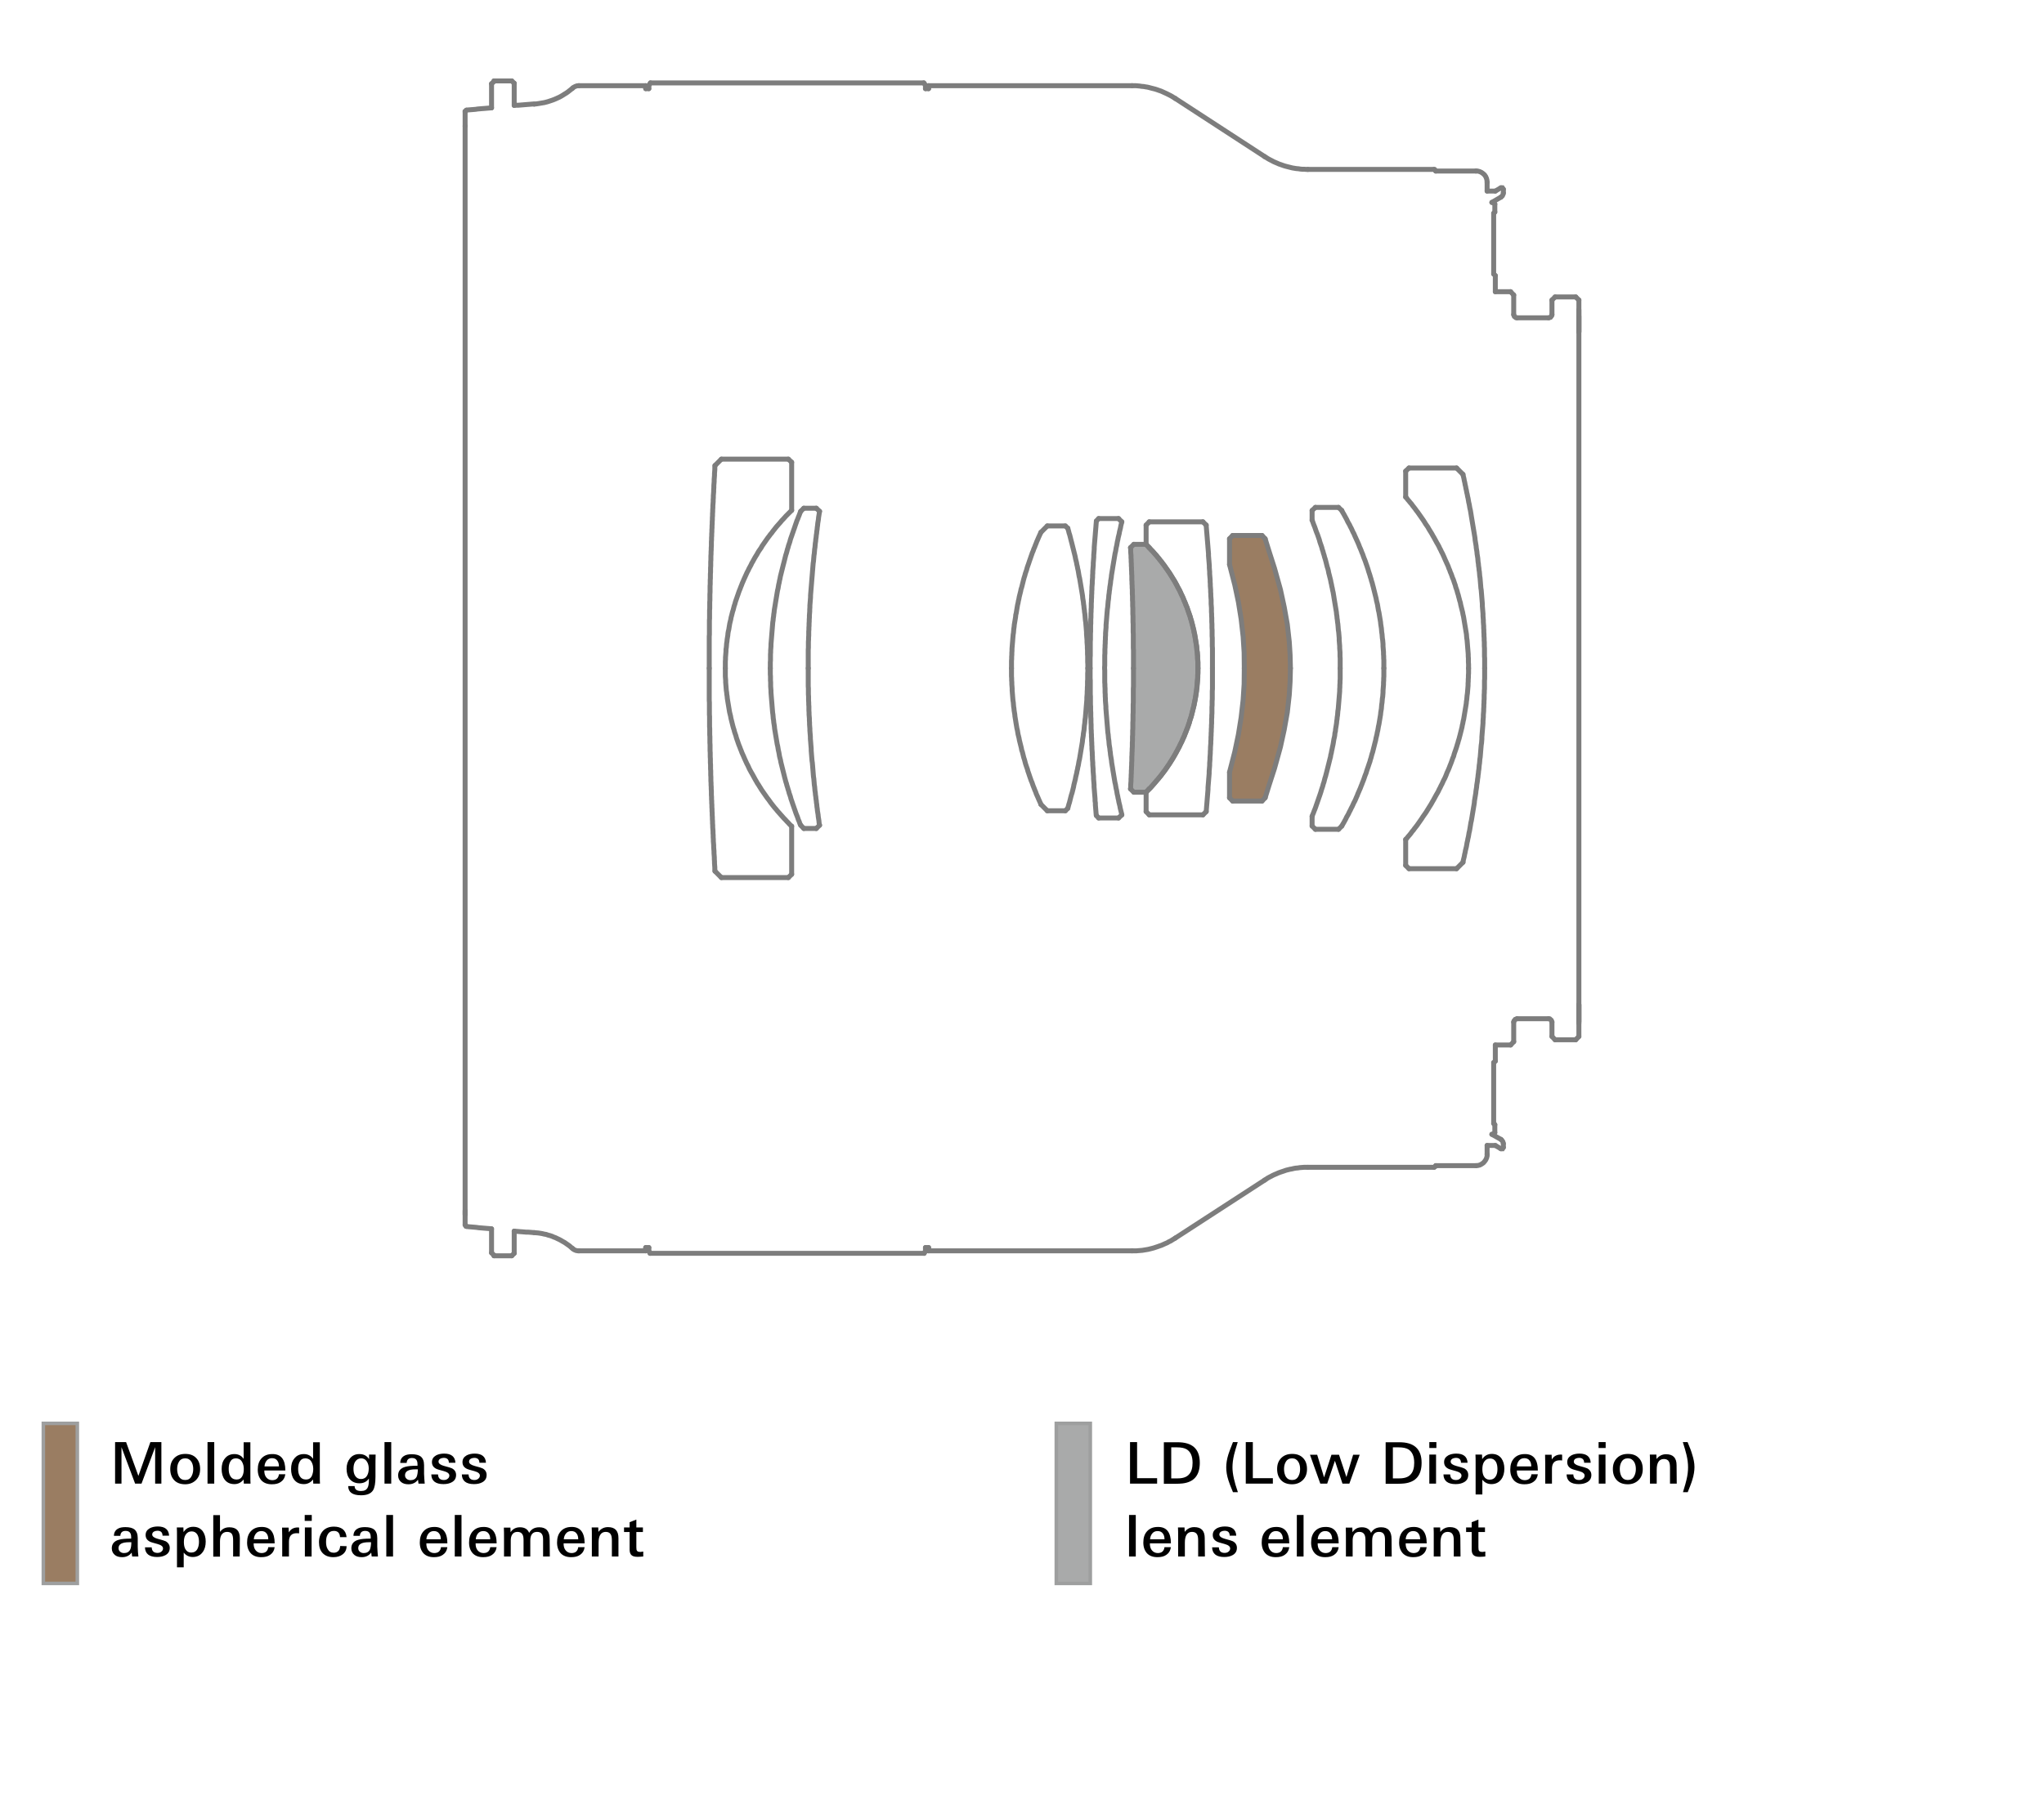 <?xml version="1.0" encoding="utf-8"?>
<!-- Generator: Adobe Illustrator 23.0.4, SVG Export Plug-In . SVG Version: 6.00 Build 0)  -->
<svg version="1.1" xmlns="http://www.w3.org/2000/svg" xmlns:xlink="http://www.w3.org/1999/xlink" x="0px" y="0px"
	 viewBox="0 0 1245 1105" style="enable-background:new 0 0 1245 1105;" xml:space="preserve">
<style type="text/css">
	.st0{fill:none;}
	.st1{fill:#A9AAAA;}
	.st2{fill:#9A7D62;}
	.st3{fill:#A9AAAA;stroke:#9E9F9F;stroke-width:2.154;stroke-miterlimit:2;}
	.st4{fill:#9A7D62;stroke:#9E9F9F;stroke-width:2.154;stroke-miterlimit:2;}
	.st5{fill:none;stroke:#7D7D7D;stroke-width:3.014;stroke-linecap:round;stroke-miterlimit:2;}
</style>
<g id="color">
	<polygon class="st0" points="441.8,407.1 441.8,406.6 441.8,405.4 441.8,404.2 441.8,402.9 441.9,401.7 441.9,400.5 442,399.3 
		442.1,398 442.2,396.8 442.2,395.6 442.4,394.4 442.5,393.2 442.6,391.9 442.8,390.7 442.9,389.5 443.1,388.3 443.3,387.1 
		443.4,385.9 443.6,384.7 443.9,383.5 444.1,382.2 444.3,381 444.5,379.8 444.8,378.6 445.1,377.4 445.3,376.2 445.6,375.1 
		445.9,373.9 446.2,372.7 446.6,371.5 446.9,370.3 447.2,369.1 447.6,368 447.9,366.8 448.3,365.6 448.7,364.5 449.1,363.3 
		449.5,362.2 449.9,361 450.3,359.9 450.8,358.7 451.2,357.6 451.7,356.4 452.1,355.3 452.6,354.2 453.1,353 453.6,351.9 
		454.1,350.8 454.6,349.7 455.1,348.6 455.7,347.5 456.2,346.4 456.8,345.3 457.4,344.2 457.9,343.1 458.5,342.1 459.1,341 
		459.7,339.9 460.3,338.9 461,337.8 461.6,336.7 462.2,335.7 462.9,334.7 463.6,333.7 464.2,332.6 464.9,331.6 465.6,330.6 
		466.3,329.6 467,328.6 467.7,327.6 468.5,326.6 469.2,325.6 470,324.7 470.7,323.7 471.5,322.7 472.2,321.8 473,320.8 473.8,319.9 
		474.6,319 475.4,318.1 476.2,317.1 477.1,316.2 477.9,315.3 478.7,314.4 479.6,313.5 480.4,312.7 481.3,311.8 482.2,310.9 
		482.2,281.6 480.2,279.7 439.4,279.7 435.5,283.6 435.4,284.8 435.4,286 435.3,287.3 435.2,288.5 435.2,289.7 435.1,290.9 
		435,292.1 435,293.4 434.9,294.6 434.8,295.8 434.8,297.1 434.7,298.3 434.7,299.5 434.6,300.7 434.5,302 434.5,303.2 434.4,304.4 
		434.4,305.6 434.3,306.8 434.2,308.1 434.2,309.3 434.1,310.5 434.1,311.7 434,313 434,314.2 433.9,315.4 433.9,316.6 433.8,317.9 
		433.8,319.1 433.7,320.3 433.7,321.5 433.6,322.8 433.6,324 433.5,325.2 433.5,326.4 433.4,327.6 433.4,328.9 433.3,330.1 
		433.3,331.3 433.3,332.6 433.2,333.8 433.2,335 433.1,336.2 433.1,337.5 433,338.7 433,339.9 433,341.1 432.9,342.3 432.9,343.6 
		432.9,344.8 432.8,346 432.8,347.3 432.8,348.5 432.7,349.7 432.7,350.9 432.7,352.2 432.6,353.4 432.6,354.6 432.6,355.8 
		432.5,357 432.5,358.3 432.5,359.5 432.5,360.7 432.4,362 432.4,363.2 432.4,364.4 432.4,365.6 432.3,366.9 432.3,368.1 
		432.3,369.3 432.3,370.5 432.2,371.8 432.2,373 432.2,374.2 432.2,375.4 432.2,376.7 432.1,377.9 432.1,379.1 432.1,380.3 
		432.1,381.6 432.1,382.8 432.1,384 432.1,385.2 432.1,386.5 432,387.7 432,388.9 432,390.1 432,391.4 432,392.6 432,393.8 432,395 
		432,396.3 432,397.5 432,398.7 432,399.9 432,401.2 432,402.4 432,403.6 432,404.8 432,406.1 432,407.1 432,408.3 432,409.6 
		432,410.8 432,412 432,413.3 432,414.5 432,415.7 432,416.9 432,418.1 432,419.4 432,420.6 432,421.8 432,423.1 432,424.3 
		432,425.5 432,426.7 432.1,428 432.1,429.2 432.1,430.4 432.1,431.6 432.1,432.9 432.1,434.1 432.1,435.3 432.2,436.5 432.2,437.8 
		432.2,439 432.2,440.2 432.2,441.4 432.2,442.7 432.3,443.9 432.3,445.1 432.3,446.3 432.3,447.6 432.4,448.8 432.4,450 
		432.4,451.2 432.4,452.5 432.5,453.7 432.5,454.9 432.5,456.1 432.5,457.4 432.6,458.6 432.6,459.8 432.6,461 432.7,462.3 
		432.7,463.5 432.7,464.7 432.8,465.9 432.8,467.2 432.8,468.4 432.9,469.6 432.9,470.8 432.9,472.1 433,473.3 433,474.5 433,475.7 
		433.1,477 433.1,478.2 433.2,479.4 433.2,480.6 433.3,481.9 433.3,483.1 433.3,484.3 433.4,485.5 433.4,486.8 433.5,488 
		433.5,489.2 433.6,490.4 433.6,491.7 433.7,492.9 433.7,494.1 433.8,495.3 433.8,496.6 433.9,497.8 433.9,499 434,500.2 434,501.5 
		434.1,502.7 434.1,503.9 434.2,505.1 434.3,506.4 434.3,507.6 434.4,508.8 434.4,510 434.5,511.3 434.5,512.5 434.6,513.7 
		434.7,514.9 434.7,516.2 434.8,517.4 434.9,518.6 434.9,519.8 435,521 435.1,522.3 435.1,523.5 435.2,524.7 435.2,525.9 
		435.3,527.2 435.4,528.4 435.4,529.6 435.5,530.7 439.4,534.6 480.2,534.6 482.2,532.6 482.2,503.3 481.8,503 480.9,502.1 
		480.1,501.2 479.2,500.3 478.4,499.4 477.5,498.5 476.7,497.6 475.9,496.7 475.1,495.8 474.3,494.9 473.5,494 472.7,493 
		471.9,492.1 471.1,491.1 470.4,490.2 469.6,489.2 468.9,488.2 468.2,487.2 467.4,486.2 466.7,485.2 466,484.2 465.3,483.2 
		464.6,482.2 463.9,481.2 463.3,480.2 462.6,479.1 462,478.1 461.3,477.1 460.7,476 460.1,475 459.5,473.9 458.9,472.8 458.3,471.7 
		457.7,470.7 457.1,469.6 456.5,468.5 456,467.4 455.5,466.3 454.9,465.2 454.4,464.1 453.9,463 453.4,461.9 452.9,460.7 
		452.4,459.6 451.9,458.5 451.5,457.4 451,456.2 450.6,455.1 450.1,453.9 449.7,452.8 449.3,451.6 448.9,450.5 448.5,449.3 
		448.2,448.1 447.8,447 447.4,445.8 447.1,444.6 446.7,443.4 446.4,442.3 446.1,441.1 445.8,439.9 445.5,438.7 445.2,437.5 
		445,436.3 444.7,435.1 444.4,433.9 444.2,432.7 444,431.5 443.8,430.3 443.6,429.1 443.4,427.9 443.2,426.7 443,425.4 442.9,424.2 
		442.7,423 442.6,421.8 442.4,420.6 442.3,419.4 442.2,418.1 442.1,416.9 442,415.7 442,414.5 441.9,413.3 441.8,412 441.8,410.8 
		441.8,409.6 441.8,408.3 	"/>
	<polygon class="st0" points="499.2,502.7 499.1,502.4 498.9,501.2 498.8,500 498.6,498.7 498.4,497.5 498.3,496.3 498.1,495.1 
		497.9,493.9 497.8,492.7 497.6,491.5 497.5,490.2 497.3,489 497.2,487.8 497,486.6 496.9,485.4 496.7,484.2 496.6,482.9 
		496.4,481.7 496.3,480.5 496.2,479.3 496,478.1 495.9,476.8 495.8,475.6 495.7,474.4 495.5,473.2 495.4,472 495.3,470.8 
		495.2,469.5 495.1,468.3 495,467.1 494.9,465.9 494.8,464.7 494.6,463.4 494.5,462.2 494.4,461 494.3,459.8 494.2,458.5 
		494.1,457.3 494.1,456.1 494,454.9 493.9,453.7 493.8,452.4 493.7,451.2 493.6,450 493.6,448.8 493.5,447.5 493.4,446.3 
		493.3,445.1 493.3,443.9 493.2,442.7 493.1,441.4 493.1,440.2 493,439 493,437.7 492.9,436.5 492.8,435.3 492.8,434.1 492.7,432.8 
		492.7,431.6 492.7,430.4 492.6,429.2 492.6,428 492.5,426.7 492.5,425.5 492.5,424.3 492.4,423.1 492.4,421.8 492.4,420.6 
		492.4,419.4 492.3,418.1 492.3,416.9 492.3,415.7 492.3,414.5 492.3,413.3 492.3,412 492.3,410.8 492.3,409.6 492.3,408.3 
		492.3,407.1 492.3,406.8 492.3,405.6 492.3,404.3 492.3,403.1 492.3,401.9 492.3,400.7 492.3,399.4 492.3,398.2 492.3,397 
		492.3,395.8 492.4,394.5 492.4,393.3 492.4,392.1 492.4,390.9 492.5,389.6 492.5,388.4 492.6,387.2 492.6,386 492.6,384.7 
		492.7,383.5 492.7,382.3 492.8,381.1 492.8,379.8 492.9,378.6 492.9,377.4 493,376.2 493,374.9 493.1,373.7 493.2,372.5 
		493.2,371.3 493.3,370 493.3,368.8 493.4,367.6 493.5,366.4 493.6,365.1 493.7,363.9 493.7,362.7 493.8,361.5 493.9,360.3 494,359 
		494.1,357.8 494.2,356.6 494.3,355.4 494.4,354.1 494.5,352.9 494.6,351.7 494.7,350.5 494.8,349.3 494.9,348 495,346.8 
		495.1,345.6 495.2,344.4 495.3,343.2 495.5,341.9 495.6,340.7 495.7,339.5 495.8,338.3 496,337.1 496.1,335.8 496.2,334.6 
		496.4,333.4 496.5,332.2 496.6,331 496.8,329.8 496.9,328.5 497.1,327.3 497.2,326.1 497.4,324.9 497.5,323.7 497.7,322.5 
		497.8,321.3 498,320 498.1,318.8 498.3,317.6 498.5,316.4 498.6,315.2 498.8,314 499,312.7 499.2,311.5 497.2,309.6 489.6,309.6 
		487.7,311.5 487.2,312.7 486.8,313.8 486.3,315 485.9,316.1 485.4,317.2 485,318.4 484.6,319.5 484.2,320.7 483.8,321.9 483.4,323 
		483,324.2 482.6,325.3 482.2,326.5 481.8,327.6 481.4,328.8 481.1,330 480.7,331.2 480.3,332.3 480,333.5 479.6,334.7 479.3,335.9 
		479,337 478.6,338.2 478.3,339.4 478,340.6 477.7,341.8 477.4,343 477.1,344.1 476.8,345.3 476.5,346.5 476.2,347.7 475.9,348.9 
		475.6,350.1 475.3,351.3 475.1,352.5 474.8,353.7 474.6,354.9 474.3,356.1 474.1,357.3 473.9,358.5 473.6,359.7 473.4,360.9 
		473.2,362.1 473,363.3 472.8,364.5 472.6,365.7 472.4,366.9 472.2,368.2 472,369.4 471.8,370.6 471.6,371.8 471.5,373 471.3,374.2 
		471.2,375.4 471,376.6 470.9,377.9 470.7,379.1 470.6,380.3 470.5,381.5 470.4,382.7 470.3,384 470.2,385.2 470.1,386.4 470,387.6 
		469.9,388.9 469.8,390.1 469.7,391.3 469.6,392.5 469.6,393.7 469.5,395 469.4,396.2 469.4,397.4 469.3,398.6 469.3,399.9 
		469.3,401.1 469.3,402.3 469.2,403.5 469.2,404.8 469.2,406 469.2,407.1 469.2,408.3 469.2,409.6 469.2,410.8 469.3,412 
		469.3,413.3 469.3,414.5 469.4,415.7 469.4,416.9 469.4,418.1 469.5,419.4 469.6,420.6 469.6,421.8 469.7,423 469.8,424.3 
		469.9,425.5 470,426.7 470.1,427.9 470.2,429.1 470.3,430.4 470.4,431.6 470.5,432.8 470.6,434 470.8,435.3 470.9,436.5 471,437.7 
		471.2,438.9 471.3,440.1 471.5,441.3 471.7,442.6 471.8,443.8 472,445 472.2,446.2 472.4,447.4 472.6,448.6 472.8,449.8 473,451 
		473.2,452.2 473.4,453.4 473.7,454.6 473.9,455.8 474.1,457 474.4,458.3 474.6,459.4 474.8,460.7 475.1,461.9 475.4,463 
		475.6,464.2 475.9,465.4 476.2,466.6 476.5,467.8 476.8,469 477.1,470.2 477.4,471.4 477.7,472.6 478,473.8 478.3,474.9 
		478.6,476.1 479,477.3 479.3,478.5 479.7,479.7 480,480.8 480.4,482 480.7,483.2 481.1,484.3 481.5,485.5 481.8,486.7 482.2,487.8 
		482.6,489 483,490.2 483.4,491.3 483.8,492.5 484.2,493.6 484.6,494.8 485,495.9 485.5,497.1 485.9,498.2 486.3,499.4 486.8,500.5 
		487.2,501.7 487.7,502.7 489.6,504.7 497.2,504.7 	"/>
	<polygon class="st0" points="650.4,492.4 650.7,491.3 651,490.1 651.4,488.9 651.7,487.7 652,486.5 652.3,485.3 652.6,484.2 
		653,483 653.3,481.8 653.6,480.6 653.9,479.4 654.1,478.2 654.4,477 654.7,475.8 655,474.6 655.2,473.4 655.5,472.2 655.8,471 
		656,469.8 656.3,468.6 656.5,467.4 656.8,466.2 657,465 657.2,463.8 657.5,462.6 657.7,461.4 657.9,460.2 658.1,459 658.3,457.8 
		658.5,456.6 658.7,455.4 658.9,454.2 659.1,453 659.3,451.8 659.4,450.5 659.6,449.3 659.8,448.1 659.9,446.9 660.1,445.7 
		660.3,444.5 660.4,443.2 660.5,442 660.7,440.8 660.8,439.6 660.9,438.4 661.1,437.2 661.2,435.9 661.3,434.7 661.4,433.5 
		661.5,432.3 661.6,431 661.7,429.8 661.8,428.6 661.9,427.4 662,426.2 662,424.9 662.1,423.7 662.2,422.5 662.2,421.3 662.3,420 
		662.3,418.8 662.4,417.6 662.4,416.4 662.4,415.1 662.5,413.9 662.5,412.7 662.5,411.5 662.5,410.2 662.6,409 662.6,407.8 
		662.6,407.1 662.6,405.9 662.6,404.7 662.5,403.4 662.5,402.2 662.5,401 662.5,399.8 662.4,398.5 662.4,397.3 662.4,396.1 
		662.3,394.9 662.3,393.6 662.2,392.4 662.1,391.2 662.1,390 662,388.7 661.9,387.5 661.8,386.3 661.8,385.1 661.7,383.9 
		661.6,382.6 661.5,381.4 661.4,380.2 661.3,379 661.1,377.7 661,376.5 660.9,375.3 660.8,374.1 660.6,372.9 660.5,371.7 
		660.3,370.5 660.2,369.2 660,368 659.9,366.8 659.7,365.6 659.5,364.4 659.4,363.2 659.2,361.9 659,360.7 658.8,359.5 658.6,358.3 
		658.4,357.1 658.2,355.9 658,354.7 657.8,353.5 657.6,352.3 657.3,351.1 657.1,349.9 656.9,348.7 656.7,347.5 656.4,346.3 
		656.2,345.1 655.9,343.9 655.7,342.7 655.4,341.5 655.1,340.3 654.9,339.1 654.6,337.9 654.3,336.7 654,335.5 653.7,334.3 
		653.4,333.1 653.1,331.9 652.8,330.7 652.5,329.6 652.2,328.4 651.9,327.2 651.6,326 651.2,324.8 650.9,323.6 650.6,322.5 
		650.4,321.8 648.9,320.4 637.9,320.4 634,324.3 633.5,325.4 633,326.5 632.5,327.6 632,328.8 631.5,329.9 631.1,331 630.6,332.2 
		630.2,333.3 629.7,334.4 629.3,335.6 628.8,336.7 628.4,337.9 628,339 627.6,340.2 627.2,341.3 626.8,342.5 626.4,343.7 626,344.8 
		625.6,346 625.3,347.2 624.9,348.3 624.5,349.5 624.2,350.7 623.8,351.9 623.5,353 623.2,354.2 622.9,355.4 622.6,356.6 
		622.3,357.8 621.9,359 621.7,360.1 621.4,361.3 621.1,362.5 620.8,363.7 620.6,364.9 620.3,366.1 620.1,367.3 619.8,368.5 
		619.6,369.7 619.4,370.9 619.2,372.1 619,373.4 618.7,374.6 618.6,375.8 618.4,377 618.2,378.2 618,379.4 617.8,380.6 617.7,381.8 
		617.5,383.1 617.4,384.3 617.3,385.5 617.1,386.7 617,387.9 616.9,389.1 616.8,390.4 616.7,391.6 616.6,392.8 616.5,394 
		616.4,395.3 616.4,396.5 616.3,397.7 616.3,398.9 616.2,400.1 616.2,401.4 616.1,402.6 616.1,403.8 616.1,405.1 616.1,406.3 
		616.1,407.1 616.1,408.3 616.1,409.6 616.1,410.8 616.1,412 616.2,413.3 616.2,414.5 616.3,415.7 616.3,416.9 616.4,418.1 
		616.5,419.4 616.5,420.6 616.6,421.8 616.7,423 616.8,424.3 616.9,425.5 617,426.7 617.2,427.9 617.3,429.1 617.4,430.4 
		617.6,431.6 617.7,432.8 617.9,434 618.1,435.2 618.2,436.4 618.4,437.6 618.6,438.8 618.8,440.1 619,441.3 619.2,442.5 
		619.4,443.7 619.7,444.9 619.9,446.1 620.1,447.3 620.4,448.5 620.7,449.7 620.9,450.9 621.2,452.1 621.5,453.3 621.8,454.5 
		622.1,455.7 622.3,456.9 622.7,458 623,459.2 623.3,460.4 623.6,461.6 624,462.8 624.3,463.9 624.6,465.1 625,466.3 625.4,467.5 
		625.8,468.6 626.1,469.8 626.5,470.9 626.9,472.1 627.3,473.3 627.7,474.4 628.1,475.6 628.6,476.7 629,477.9 629.4,479 
		629.9,480.2 630.3,481.3 630.8,482.4 631.2,483.6 631.7,484.7 632.2,485.8 632.7,487 633.2,488.1 633.7,489.2 634,490 637.9,493.9 
		648.9,493.9 	"/>
	<polygon class="st0" points="683.3,496.4 683.2,495.8 682.9,494.6 682.6,493.4 682.3,492.2 682.1,491 681.8,489.8 681.5,488.6 
		681.3,487.4 681,486.2 680.8,485 680.5,483.8 680.3,482.6 680.1,481.4 679.8,480.2 679.6,479 679.4,477.8 679.1,476.6 678.9,475.4 
		678.7,474.2 678.5,473 678.3,471.8 678.1,470.6 677.9,469.4 677.7,468.1 677.5,466.9 677.3,465.7 677.1,464.5 677,463.3 
		676.8,462.1 676.6,460.9 676.4,459.7 676.3,458.4 676.1,457.2 676,456 675.8,454.8 675.6,453.6 675.5,452.4 675.4,451.1 
		675.2,449.9 675.1,448.7 675,447.5 674.8,446.3 674.7,445.1 674.6,443.8 674.5,442.6 674.4,441.4 674.3,440.2 674.2,439 
		674.1,437.7 674,436.5 673.9,435.3 673.8,434.1 673.7,432.8 673.6,431.6 673.6,430.4 673.5,429.2 673.4,428 673.3,426.7 
		673.3,425.5 673.2,424.3 673.2,423 673.1,421.8 673.1,420.6 673.1,419.4 673,418.1 673,416.9 672.9,415.7 672.9,414.5 672.9,413.3 
		672.9,412 672.9,410.8 672.9,409.6 672.9,408.3 672.8,407.1 672.8,406.6 672.9,405.3 672.9,404.1 672.9,402.9 672.9,401.7 
		672.9,400.4 672.9,399.2 673,398 673,396.8 673,395.5 673.1,394.3 673.1,393.1 673.2,391.9 673.2,390.6 673.3,389.4 673.3,388.2 
		673.4,387 673.4,385.7 673.5,384.5 673.6,383.3 673.7,382.1 673.7,380.8 673.8,379.6 673.9,378.4 674,377.2 674.1,376 674.2,374.7 
		674.3,373.5 674.4,372.3 674.5,371.1 674.7,369.8 674.8,368.6 674.9,367.4 675,366.2 675.2,365 675.3,363.8 675.4,362.5 
		675.6,361.3 675.7,360.1 675.9,358.9 676,357.7 676.2,356.5 676.4,355.2 676.5,354 676.7,352.8 676.9,351.6 677,350.4 677.2,349.2 
		677.4,348 677.6,346.8 677.8,345.5 678,344.3 678.2,343.1 678.4,341.9 678.6,340.7 678.8,339.5 679,338.3 679.2,337.1 679.5,335.9 
		679.7,334.7 679.9,333.5 680.2,332.3 680.4,331.1 680.6,329.9 680.9,328.7 681.1,327.5 681.4,326.3 681.7,325.1 681.9,323.9 
		682.2,322.7 682.5,321.5 682.7,320.3 683,319.1 683.3,317.9 681.3,315.9 669.2,315.9 667.8,317.4 667.7,318.6 667.6,319.8 
		667.5,321.1 667.4,322.3 667.3,323.5 667.2,324.7 667.1,326 667,327.2 666.9,328.4 666.8,329.6 666.7,330.8 666.6,332.1 
		666.5,333.3 666.5,334.5 666.4,335.7 666.3,337 666.2,338.2 666.2,339.4 666.1,340.6 666,341.9 665.9,343.1 665.9,344.3 
		665.8,345.5 665.7,346.8 665.6,348 665.6,349.2 665.5,350.4 665.5,351.7 665.4,352.9 665.3,354.1 665.3,355.3 665.2,356.5 
		665.1,357.8 665.1,359 665,360.2 665,361.4 664.9,362.7 664.9,363.9 664.8,365.1 664.8,366.3 664.7,367.6 664.7,368.8 664.7,370 
		664.6,371.2 664.6,372.5 664.5,373.7 664.5,374.9 664.5,376.1 664.4,377.4 664.4,378.6 664.4,379.8 664.3,381 664.3,382.3 
		664.3,383.5 664.3,384.7 664.2,385.9 664.2,387.2 664.2,388.4 664.2,389.6 664.1,390.8 664.1,392.1 664.1,393.3 664.1,394.5 
		664.1,395.7 664.1,397 664.1,398.2 664.1,399.4 664,400.6 664,401.9 664,403.1 664,404.3 664,405.5 664,406.8 664,407.1 664,408.3 
		664,409.6 664,410.8 664,412 664,413.3 664.1,414.5 664.1,415.7 664.1,416.9 664.1,418.1 664.1,419.4 664.1,420.6 664.1,421.8 
		664.1,423.1 664.2,424.3 664.2,425.5 664.2,426.7 664.2,428 664.2,429.2 664.3,430.4 664.3,431.6 664.3,432.9 664.4,434.1 
		664.4,435.3 664.4,436.5 664.5,437.8 664.5,439 664.5,440.2 664.6,441.4 664.6,442.7 664.6,443.9 664.7,445.1 664.7,446.3 
		664.8,447.5 664.8,448.8 664.9,450 664.9,451.2 665,452.5 665,453.7 665.1,454.9 665.1,456.1 665.2,457.4 665.3,458.6 665.3,459.8 
		665.4,461 665.4,462.2 665.5,463.5 665.6,464.7 665.6,465.9 665.7,467.1 665.8,468.4 665.8,469.6 665.9,470.8 666,472 666.1,473.3 
		666.1,474.5 666.2,475.7 666.3,476.9 666.4,478.2 666.4,479.4 666.5,480.6 666.6,481.8 666.7,483.1 666.8,484.3 666.9,485.5 
		667,486.7 667,487.9 667.2,489.2 667.2,490.4 667.3,491.6 667.4,492.8 667.5,494 667.6,495.3 667.7,496.5 667.8,496.8 669.2,498.3 
		681.3,498.3 	"/>
	<polyline class="st1" points="698.1,482.6 698.9,481.8 699.8,480.9 700.7,480 701.5,479.1 702.3,478.2 703.1,477.3 703.9,476.4 
		704.7,475.4 705.5,474.5 706.3,473.5 707.1,472.6 707.8,471.6 708.6,470.6 709.3,469.7 710,468.7 710.7,467.7 711.4,466.6 
		712.1,465.6 712.8,464.6 713.4,463.6 714.1,462.5 714.7,461.5 715.3,460.4 715.9,459.4 716.5,458.3 717.1,457.2 717.7,456.1 
		718.3,455 718.8,453.9 719.3,452.8 719.9,451.7 720.4,450.6 720.9,449.5 721.4,448.4 721.8,447.3 722.3,446.1 722.7,445 
		723.2,443.8 723.6,442.7 724,441.5 724.4,440.4 724.7,439.2 725.1,438 725.5,436.8 725.8,435.7 726.1,434.5 726.4,433.3 
		726.7,432.1 727,430.9 727.3,429.7 727.5,428.5 727.8,427.3 728,426.1 728.2,424.9 728.4,423.7 728.6,422.5 728.8,421.3 
		728.9,420.1 729.1,418.8 729.2,417.6 729.3,416.4 729.4,415.2 729.5,413.9 729.6,412.7 729.6,411.5 729.7,410.3 729.7,409.1 
		729.7,407.8 729.7,407.1 729.7,405.9 729.7,404.7 729.7,403.4 729.6,402.2 729.5,401 729.5,399.8 729.4,398.6 729.3,397.3 
		729.1,396.1 729,394.9 728.9,393.7 728.7,392.5 728.5,391.3 728.3,390 728.1,388.8 727.9,387.6 727.7,386.4 727.4,385.2 727.2,384 
		726.9,382.8 726.6,381.6 726.3,380.4 726,379.3 725.7,378.1 725.3,376.9 725,375.7 724.6,374.6 724.2,373.4 723.8,372.3 
		723.4,371.1 723,369.9 722.5,368.8 722.1,367.7 721.6,366.5 721.1,365.4 720.7,364.3 720.2,363.2 719.6,362 719.1,360.9 
		718.6,359.8 718,358.7 717.4,357.7 716.9,356.6 716.3,355.5 715.7,354.4 715.1,353.4 714.4,352.3 713.8,351.3 713.1,350.2 
		712.5,349.2 711.8,348.2 711.1,347.2 710.4,346.2 709.7,345.2 709,344.2 708.2,343.2 707.5,342.2 706.7,341.3 706,340.3 
		705.2,339.4 704.4,338.4 703.6,337.5 702.8,336.6 702,335.7 701.1,334.8 700.3,333.9 699.4,333 698.6,332.1 698.1,331.6 698,331.6 
		690.6,331.6 688.6,333.6 688.6,333.6 688.7,334.8 688.7,336.1 688.8,337.3 688.9,338.5 688.9,339.7 689,341 689,342.2 689.1,343.4 
		689.1,344.6 689.2,345.9 689.2,347.1 689.3,348.3 689.3,349.5 689.4,350.8 689.4,352 689.4,353.2 689.5,354.4 689.5,355.7 
		689.6,356.9 689.6,358.1 689.7,359.3 689.7,360.6 689.7,361.8 689.8,363 689.8,364.2 689.8,365.5 689.9,366.7 689.9,367.9 
		689.9,369.1 690,370.4 690,371.6 690,372.8 690,374 690.1,375.3 690.1,376.5 690.1,377.7 690.1,378.9 690.2,380.2 690.2,381.4 
		690.2,382.6 690.2,383.8 690.2,385.1 690.3,386.3 690.3,387.5 690.3,388.7 690.3,390 690.3,391.2 690.3,392.4 690.3,393.6 
		690.3,394.9 690.4,396.1 690.4,397.3 690.4,398.5 690.4,399.8 690.4,401 690.4,402.2 690.4,403.4 690.4,404.7 690.4,405.9 
		690.4,407.1 690.4,407.1 690.4,408.4 690.4,409.6 690.4,410.8 690.4,412.1 690.4,413.3 690.4,414.5 690.4,415.7 690.4,417 
		690.4,418.2 690.3,419.4 690.3,420.6 690.3,421.8 690.3,423.1 690.3,424.3 690.3,425.5 690.3,426.8 690.3,428 690.2,429.2 
		690.2,430.4 690.2,431.7 690.2,432.9 690.2,434.1 690.1,435.3 690.1,436.6 690.1,437.8 690.1,439 690,440.2 690,441.5 690,442.7 
		690,443.9 689.9,445.1 689.9,446.4 689.9,447.6 689.8,448.8 689.8,450 689.8,451.3 689.7,452.5 689.7,453.7 689.7,454.9 
		689.6,456.2 689.6,457.4 689.5,458.6 689.5,459.8 689.4,461.1 689.4,462.3 689.4,463.5 689.3,464.7 689.3,466 689.2,467.2 
		689.2,468.4 689.1,469.6 689.1,470.9 689,472.1 689,473.3 688.9,474.5 688.9,475.8 688.8,477 688.7,478.2 688.7,479.4 688.6,480.6 
		690.6,482.6 698,482.6 	"/>
	<polyline class="st0" points="698.1,331.6 698.1,319.9 700,317.9 732.7,317.9 734.7,319.9 734.7,320.2 734.8,321.4 734.9,322.7 
		735,323.9 735.1,325.1 735.2,326.3 735.3,327.5 735.4,328.8 735.5,330 735.6,331.2 735.7,332.4 735.8,333.7 735.9,334.9 736,336.1 
		736.1,337.3 736.1,338.5 736.2,339.8 736.3,341 736.4,342.2 736.5,343.4 736.6,344.7 736.6,345.9 736.7,347.1 736.8,348.3 
		736.8,349.6 736.9,350.8 737,352 737.1,353.2 737.1,354.5 737.2,355.7 737.2,356.9 737.3,358.1 737.4,359.3 737.4,360.6 
		737.5,361.8 737.5,363 737.6,364.2 737.7,365.5 737.7,366.7 737.7,367.9 737.8,369.1 737.9,370.4 737.9,371.6 737.9,372.8 738,374 
		738,375.3 738.1,376.5 738.1,377.7 738.1,378.9 738.2,380.2 738.2,381.4 738.2,382.6 738.3,383.8 738.3,385.1 738.3,386.3 
		738.3,387.5 738.4,388.7 738.4,390 738.4,391.2 738.4,392.4 738.4,393.6 738.5,394.9 738.5,396.1 738.5,397.3 738.5,398.5 
		738.5,399.8 738.5,401 738.5,402.2 738.5,403.4 738.5,404.7 738.5,405.9 738.5,407.1 738.5,407.5 738.5,408.7 738.5,409.9 
		738.5,411.2 738.5,412.4 738.5,413.6 738.5,414.8 738.5,416.1 738.5,417.3 738.5,418.5 738.5,419.7 738.4,421 738.4,422.2 
		738.4,423.4 738.4,424.6 738.4,425.9 738.3,427.1 738.3,428.3 738.3,429.5 738.2,430.8 738.2,432 738.2,433.2 738.2,434.4 
		738.1,435.7 738.1,436.9 738,438.1 738,439.3 738,440.6 737.9,441.8 737.9,443 737.8,444.2 737.8,445.5 737.7,446.7 737.7,447.9 
		737.6,449.1 737.6,450.4 737.5,451.6 737.5,452.8 737.4,454 737.3,455.3 737.3,456.5 737.2,457.7 737.2,458.9 737.1,460.2 
		737,461.4 737,462.6 736.9,463.8 736.8,465 736.8,466.3 736.7,467.5 736.6,468.7 736.5,469.9 736.5,471.2 736.4,472.4 736.3,473.6 
		736.2,474.8 736.1,476.1 736,477.3 735.9,478.5 735.8,479.7 735.8,480.9 735.7,482.2 735.6,483.4 735.5,484.6 735.4,485.8 
		735.3,487 735.2,488.3 735.1,489.5 735,490.7 734.9,491.9 734.8,493.2 734.7,494.4 732.7,496.4 700,496.4 698.1,494.4 698.1,482.6 
		698,482.6 699.9,480.6 700.8,479.8 701.6,478.9 702.4,478 703.2,477.1 704,476.1 704.8,475.2 705.6,474.3 706.4,473.3 707.2,472.3 
		707.9,471.4 708.6,470.4 709.4,469.4 710.1,468.4 710.8,467.4 711.5,466.4 712.2,465.4 712.8,464.3 713.5,463.3 714.1,462.3 
		714.8,461.2 715.4,460.2 716,459.1 716.6,458 717.2,456.9 717.7,455.9 718.3,454.8 718.8,453.7 719.4,452.6 719.9,451.5 
		720.4,450.3 720.9,449.2 721.4,448.1 721.8,447 722.3,445.8 722.7,444.7 723.2,443.5 723.6,442.4 724,441.2 724.4,440.1 
		724.7,438.9 725.1,437.7 725.5,436.5 725.8,435.4 726.1,434.2 726.4,433 726.7,431.8 727,430.6 727.3,429.4 727.5,428.2 727.7,427 
		728,425.8 728.2,424.6 728.4,423.4 728.5,422.2 728.7,421 728.9,419.7 729,418.5 729.1,417.3 729.2,416.1 729.3,414.9 729.4,413.7 
		729.5,412.4 729.5,411.2 729.6,410 729.6,408.7 729.6,407.5 729.6,407.1 729.6,405.9 729.6,404.7 729.6,403.4 729.5,402.2 
		729.4,401 729.4,399.8 729.3,398.6 729.2,397.3 729,396.1 728.9,394.9 728.8,393.7 728.6,392.5 728.4,391.3 728.2,390 728,388.8 
		727.8,387.6 727.6,386.4 727.3,385.2 727.1,384 726.8,382.8 726.5,381.6 726.2,380.4 725.9,379.3 725.6,378.1 725.2,376.9 
		724.9,375.7 724.5,374.6 724.1,373.4 723.7,372.3 723.3,371.1 722.9,369.9 722.4,368.8 722,367.7 721.5,366.5 721,365.4 
		720.6,364.3 720.1,363.2 719.5,362 719,360.9 718.5,359.8 717.9,358.7 717.4,357.7 716.8,356.6 716.2,355.5 715.6,354.4 715,353.4 
		714.3,352.3 713.7,351.3 713,350.2 712.4,349.2 711.7,348.2 711,347.2 710.3,346.2 709.6,345.2 708.9,344.2 708.1,343.2 
		707.4,342.2 706.6,341.3 705.9,340.3 705.1,339.4 704.3,338.4 703.5,337.5 702.7,336.6 701.9,335.7 701,334.8 700.2,333.9 
		699.9,333.6 698,331.6 	"/>
	<polygon class="st2" points="750.8,488 768.7,488 770.6,486 773,478.3 776.3,468.1 779.9,455.1 782.2,444.6 784.1,434 785.3,423.3 
		785.8,415.2 786,407.1 785.8,399 785.3,391 784.1,380.3 782.2,369.7 779.9,359.1 776.3,346.2 773,335.9 770.6,328.2 768.7,326.2 
		750.8,326.2 748.9,328.2 748.9,343.9 752.1,356.3 754.3,366.7 756,377.3 757.2,387.9 757.8,397.5 757.9,407.1 757.8,416.7 
		757.2,426.3 756,436.9 754.3,447.5 752.1,458 748.9,470.4 748.9,486 	"/>
	<polygon class="st0" points="815.3,505.2 817.3,503.2 817.9,502.1 818.5,501.1 819.1,500 819.7,498.9 820.2,497.8 820.8,496.8 
		821.4,495.7 821.9,494.6 822.5,493.5 823,492.4 823.6,491.3 824.1,490.2 824.6,489.1 825.2,488 825.7,486.9 826.2,485.7 
		826.7,484.6 827.1,483.5 827.6,482.4 828.1,481.2 828.6,480.1 829,479 829.5,477.8 829.9,476.7 830.4,475.5 830.8,474.4 
		831.2,473.2 831.6,472.1 832.1,470.9 832.4,469.8 832.8,468.6 833.2,467.5 833.6,466.3 834,465.1 834.4,464 834.7,462.8 
		835.1,461.6 835.4,460.4 835.7,459.3 836.1,458.1 836.4,456.9 836.7,455.7 837,454.5 837.3,453.3 837.6,452.1 837.9,451 
		838.1,449.8 838.4,448.6 838.7,447.4 838.9,446.2 839.2,445 839.4,443.8 839.6,442.6 839.9,441.3 840.1,440.1 840.3,438.9 
		840.5,437.7 840.7,436.5 840.9,435.3 841,434.1 841.2,432.9 841.4,431.7 841.5,430.4 841.6,429.2 841.8,428 841.9,426.8 842,425.6 
		842.2,424.4 842.3,423.1 842.4,421.9 842.4,420.7 842.5,419.5 842.6,418.2 842.7,417 842.7,415.8 842.8,414.6 842.8,413.3 
		842.9,412.1 842.9,410.9 842.9,409.7 842.9,408.4 842.9,407.2 842.9,407.1 842.9,405.9 842.9,404.7 842.9,403.4 842.9,402.2 
		842.8,401 842.8,399.8 842.7,398.6 842.7,397.3 842.6,396.1 842.5,394.9 842.4,393.7 842.4,392.4 842.3,391.2 842.2,390 842,388.8 
		841.9,387.6 841.8,386.3 841.6,385.1 841.5,383.9 841.4,382.7 841.2,381.5 841,380.2 840.9,379 840.7,377.8 840.5,376.6 
		840.3,375.4 840.1,374.2 839.9,373 839.6,371.8 839.4,370.6 839.2,369.4 839,368.2 838.7,367 838.4,365.8 838.2,364.6 837.9,363.4 
		837.6,362.2 837.3,361 837,359.8 836.7,358.6 836.4,357.4 836.1,356.3 835.8,355.1 835.4,353.9 835.1,352.7 834.7,351.5 
		834.4,350.4 834,349.2 833.6,348 833.3,346.9 832.9,345.7 832.5,344.5 832.1,343.4 831.7,342.2 831.3,341.1 830.8,339.9 
		830.4,338.8 830,337.6 829.5,336.5 829.1,335.4 828.6,334.2 828.1,333.1 827.7,332 827.2,330.8 826.7,329.7 826.2,328.6 
		825.7,327.5 825.2,326.4 824.7,325.2 824.1,324.1 823.6,323 823.1,321.9 822.5,320.8 822,319.7 821.4,318.7 820.8,317.6 
		820.3,316.5 819.7,315.4 819.1,314.3 818.5,313.2 817.9,312.2 817.3,311.1 817.3,311 815.3,309.1 801.2,309.1 799.2,311 
		799.2,316.9 799.4,317.3 799.8,318.5 800.2,319.6 800.7,320.8 801.1,321.9 801.5,323.1 801.9,324.2 802.4,325.4 802.8,326.5 
		803.2,327.7 803.6,328.8 803.9,330 804.3,331.2 804.7,332.3 805.1,333.5 805.4,334.7 805.8,335.8 806.1,337 806.5,338.2 
		806.8,339.4 807.2,340.6 807.5,341.7 807.8,342.9 808.1,344.1 808.4,345.3 808.8,346.5 809.1,347.7 809.3,348.9 809.6,350 
		809.9,351.2 810.2,352.4 810.5,353.6 810.7,354.8 811,356 811.2,357.2 811.5,358.4 811.7,359.6 812,360.8 812.2,362 812.4,363.2 
		812.6,364.5 812.8,365.7 813,366.9 813.2,368.1 813.4,369.3 813.6,370.5 813.8,371.7 814,372.9 814.1,374.1 814.3,375.3 
		814.4,376.6 814.6,377.8 814.7,379 814.9,380.2 815,381.4 815.1,382.6 815.2,383.9 815.4,385.1 815.5,386.3 815.6,387.5 
		815.7,388.7 815.7,390 815.8,391.2 815.9,392.4 816,393.6 816,394.9 816.1,396.1 816.2,397.3 816.2,398.5 816.2,399.8 816.3,401 
		816.3,402.2 816.3,403.4 816.3,404.7 816.3,405.9 816.3,407.1 816.3,407.6 816.3,408.8 816.3,410 816.3,411.2 816.3,412.5 
		816.3,413.7 816.2,414.9 816.2,416.1 816.1,417.4 816.1,418.6 816,419.8 816,421 815.9,422.3 815.8,423.5 815.7,424.7 815.6,425.9 
		815.5,427.2 815.4,428.4 815.3,429.6 815.2,430.8 815.1,432 814.9,433.2 814.8,434.5 814.7,435.7 814.5,436.9 814.4,438.1 
		814.2,439.3 814.1,440.5 813.9,441.8 813.7,443 813.5,444.2 813.4,445.4 813.1,446.6 813,447.8 812.8,449 812.5,450.2 812.3,451.4 
		812.1,452.7 811.9,453.8 811.6,455.1 811.4,456.2 811.1,457.5 810.9,458.7 810.6,459.8 810.4,461.1 810.1,462.2 809.8,463.4 
		809.5,464.6 809.2,465.8 808.9,467 808.6,468.2 808.3,469.4 808,470.6 807.7,471.7 807.4,472.9 807,474.1 806.7,475.3 806.4,476.5 
		806,477.6 805.7,478.8 805.3,480 804.9,481.2 804.6,482.3 804.2,483.5 803.8,484.7 803.4,485.8 803,487 802.6,488.1 802.2,489.3 
		801.8,490.4 801.4,491.6 801,492.7 800.5,493.9 800.1,495 799.6,496.2 799.2,497.3 799.2,503.2 801.2,505.2 	"/>
	<polygon class="st0" points="904.3,407.1 904.3,405.9 904.3,404.7 904.3,403.4 904.3,402.2 904.3,401 904.2,399.8 904.2,398.5 
		904.2,397.3 904.2,396.1 904.2,394.9 904.1,393.6 904.1,392.4 904.1,391.2 904,390 904,388.7 903.9,387.5 903.9,386.3 903.8,385.1 
		903.8,383.8 903.7,382.6 903.7,381.4 903.6,380.2 903.5,378.9 903.5,377.7 903.4,376.5 903.3,375.3 903.3,374 903.2,372.8 
		903.1,371.6 903,370.4 902.9,369.2 902.9,367.9 902.8,366.7 902.7,365.5 902.6,364.3 902.5,363.1 902.4,361.8 902.3,360.6 
		902.2,359.4 902,358.2 901.9,356.9 901.8,355.7 901.7,354.5 901.6,353.3 901.5,352.1 901.3,350.9 901.2,349.6 901.1,348.4 
		900.9,347.2 900.8,346 900.6,344.8 900.5,343.5 900.3,342.3 900.2,341.1 900.1,339.9 899.9,338.7 899.7,337.5 899.6,336.2 
		899.4,335 899.2,333.8 899.1,332.6 898.9,331.4 898.7,330.2 898.5,329 898.4,327.8 898.2,326.5 898,325.3 897.8,324.1 897.6,322.9 
		897.4,321.7 897.2,320.5 897,319.3 896.8,318.1 896.6,316.9 896.4,315.7 896.2,314.5 896,313.2 895.8,312 895.6,310.8 895.3,309.6 
		895.1,308.4 894.9,307.2 894.6,306 894.4,304.8 894.2,303.6 893.9,302.4 893.7,301.2 893.4,300 893.2,298.8 892.9,297.6 
		892.7,296.4 892.4,295.2 892.2,294 891.9,292.8 891.7,291.6 891.4,290.4 891.1,289.2 891.1,289 887.2,285.1 858.2,285.1 856.2,287 
		856.2,302.8 856.7,303.3 857.4,304.3 858.2,305.2 859,306.2 859.8,307.1 860.5,308.1 861.3,309.1 862,310 862.7,311 863.5,312 
		864.2,313 864.9,314 865.6,315 866.3,316 867,317 867.7,318.1 868.3,319.1 869,320.1 869.7,321.1 870.3,322.2 870.9,323.2 
		871.6,324.3 872.2,325.3 872.8,326.4 873.4,327.4 874,328.5 874.6,329.6 875.2,330.7 875.8,331.7 876.4,332.8 876.9,333.9 
		877.5,335 878,336.1 878.6,337.2 879.1,338.3 879.6,339.4 880.1,340.6 880.6,341.7 881.1,342.8 881.6,343.9 882.1,345 882.5,346.2 
		883,347.3 883.4,348.5 883.9,349.6 884.3,350.7 884.7,351.9 885.2,353 885.6,354.2 886,355.4 886.4,356.5 886.7,357.7 887.1,358.8 
		887.5,360 887.8,361.2 888.2,362.4 888.5,363.6 888.8,364.7 889.1,365.9 889.5,367.1 889.7,368.3 890,369.5 890.3,370.7 
		890.6,371.9 890.9,373.1 891.1,374.3 891.4,375.5 891.6,376.7 891.8,377.9 892,379.1 892.2,380.3 892.4,381.5 892.6,382.7 
		892.8,383.9 893,385.1 893.2,386.3 893.3,387.6 893.4,388.8 893.6,390 893.7,391.2 893.8,392.4 893.9,393.7 894,394.9 894.1,396.1 
		894.2,397.3 894.3,398.6 894.3,399.8 894.4,401 894.4,402.2 894.4,403.4 894.5,404.7 894.5,405.9 894.5,407.1 894.5,407.8 
		894.5,409 894.5,410.2 894.4,411.4 894.4,412.7 894.3,413.9 894.3,415.1 894.2,416.3 894.2,417.6 894.1,418.8 894,420 893.9,421.2 
		893.8,422.4 893.6,423.7 893.5,424.9 893.4,426.1 893.2,427.3 893.1,428.5 892.9,429.8 892.7,431 892.5,432.2 892.3,433.4 
		892.1,434.6 891.9,435.8 891.7,437 891.5,438.2 891.2,439.4 891,440.6 890.7,441.8 890.5,443 890.2,444.2 889.9,445.4 889.6,446.6 
		889.3,447.8 889,448.9 888.7,450.1 888.3,451.3 888,452.5 887.6,453.7 887.3,454.8 886.9,456 886.5,457.2 886.1,458.3 885.7,459.5 
		885.4,460.7 884.9,461.8 884.5,463 884.1,464.1 883.7,465.2 883.2,466.4 882.8,467.5 882.3,468.7 881.8,469.8 881.3,470.9 
		880.9,472 880.4,473.2 879.9,474.3 879.3,475.4 878.8,476.5 878.3,477.6 877.7,478.7 877.2,479.8 876.6,480.9 876.1,482 
		875.5,483.1 874.9,484.1 874.3,485.2 873.7,486.3 873.1,487.4 872.5,488.4 871.9,489.5 871.3,490.5 870.6,491.6 870,492.6 
		869.3,493.7 868.7,494.7 868,495.7 867.3,496.7 866.6,497.7 865.9,498.8 865.2,499.8 864.5,500.8 863.8,501.8 863.1,502.8 
		862.4,503.7 861.6,504.7 860.9,505.7 860.1,506.6 859.4,507.6 858.6,508.6 857.8,509.5 857,510.5 856.2,511.4 856.2,527.2 
		858.2,529.2 887.2,529.2 891.1,525.3 891.3,524.1 891.6,522.9 891.9,521.7 892.1,520.5 892.4,519.3 892.6,518.1 892.9,516.9 
		893.2,515.7 893.4,514.5 893.6,513.3 893.9,512.1 894.1,510.9 894.4,509.7 894.6,508.5 894.8,507.3 895.1,506.1 895.3,504.9 
		895.5,503.7 895.7,502.5 895.9,501.2 896.2,500 896.4,498.8 896.6,497.6 896.8,496.4 897,495.2 897.2,494 897.4,492.8 897.6,491.6 
		897.8,490.4 898,489.2 898.1,487.9 898.3,486.7 898.5,485.5 898.7,484.3 898.9,483.1 899,481.9 899.2,480.7 899.4,479.5 
		899.5,478.2 899.7,477 899.9,475.8 900,474.6 900.2,473.4 900.3,472.2 900.5,470.9 900.6,469.7 900.8,468.5 900.9,467.3 901,466.1 
		901.2,464.9 901.3,463.6 901.4,462.4 901.6,461.2 901.7,460 901.8,458.8 901.9,457.5 902,456.3 902.1,455.1 902.2,453.9 
		902.4,452.7 902.5,451.4 902.6,450.2 902.6,449 902.7,447.8 902.8,446.5 902.9,445.3 903,444.1 903.1,442.9 903.2,441.7 
		903.3,440.4 903.3,439.2 903.4,438 903.5,436.8 903.5,435.5 903.6,434.3 903.7,433.1 903.7,431.9 903.8,430.7 903.8,429.4 
		903.9,428.2 903.9,427 904,425.8 904,424.5 904,423.3 904.1,422.1 904.1,420.8 904.2,419.6 904.2,418.4 904.2,417.2 904.2,416 
		904.2,414.7 904.3,413.5 904.3,412.3 904.3,411 904.3,409.8 904.3,408.6 904.3,407.4 	"/>
</g>
<g id="レイヤー_3">
	<rect x="643.4" y="867.1" class="st3" width="20.7" height="97.5"/>
	<rect x="26.4" y="867.1" class="st4" width="20.7" height="97.5"/>
	<g id="レイヤー_6">
		<g>
			<path d="M98.6,903.8h-4.1v-22.2l-8.3,22.2h-3.9L74,881.6v22.2h-3.9v-25.3h6.7l7.5,20.6l7.3-20.6h6.7v25.3H98.6z"/>
			<path d="M121.9,894.9c0,2.8-0.8,5-2.5,6.7s-3.9,2.6-6.6,2.6c-2.8,0-5.1-0.8-6.7-2.5s-2.4-3.9-2.4-6.8c0-2.8,0.8-5,2.5-6.7
				s3.9-2.5,6.7-2.5c2.8,0,5,0.8,6.6,2.5C121.1,889.8,121.9,892.1,121.9,894.9z M117.7,894.9c0-1.8-0.4-3.3-1.1-4.4
				c-0.9-1.4-2.1-2.1-3.8-2.1c-1.7,0-3,0.7-3.8,2.1c-0.7,1.1-1.1,2.6-1.1,4.4c0,1.8,0.4,3.3,1,4.5c0.9,1.5,2.2,2.2,3.9,2.2
				s3-0.7,3.8-2.2C117.3,898.2,117.7,896.7,117.7,894.9z"/>
			<path d="M130.5,903.8h-4.1v-25.3h4.1V903.8z"/>
			<path d="M152.6,903.8h-4.1l-0.1-2.5c-1.5,1.8-3.3,2.8-5.6,2.8c-2.6,0-4.6-0.9-6-2.8c-1.2-1.6-1.8-3.8-1.8-6.4
				c0-2.6,0.6-4.7,1.9-6.3c1.4-1.9,3.4-2.8,5.9-2.8c2.4,0,4.3,1,5.6,2.9v-10.1h4.1v20.3C152.5,901,152.5,902.7,152.6,903.8z
				 M148.5,894.9c0-1.8-0.4-3.2-1.1-4.4c-0.8-1.4-2.1-2.1-3.7-2.1c-1.6,0-2.8,0.7-3.5,2.1c-0.6,1.1-0.9,2.5-0.9,4.3s0.3,3.3,1,4.4
				c0.8,1.4,2.1,2.1,3.8,2.1c1.6,0,2.8-0.7,3.5-2.1C148.2,898.1,148.5,896.7,148.5,894.9z"/>
			<path d="M173.8,895.8H161v0.3c0,1.6,0.4,2.9,1.2,3.9c0.9,1.1,2.1,1.7,3.6,1.7c2.4,0,3.8-1.2,4.1-3.6h3.9
				c-0.3,2.1-1.3,3.7-2.8,4.7c-1.4,1-3.2,1.4-5.4,1.4c-2.8,0-4.9-0.8-6.4-2.4c-1.4-1.6-2.2-3.7-2.2-6.5c0-2.9,0.7-5.1,2.2-6.8
				c1.6-1.8,3.8-2.7,6.6-2.7C171.2,885.7,173.8,889.1,173.8,895.8z M169.9,893.3c0-1.4-0.3-2.6-1-3.5c-0.7-1-1.8-1.5-3.2-1.5
				s-2.5,0.5-3.3,1.5c-0.7,0.9-1.2,2-1.3,3.5H169.9z"/>
			<path d="M194.9,903.8h-4.1l-0.1-2.5c-1.5,1.8-3.3,2.8-5.6,2.8c-2.6,0-4.6-0.9-6-2.8c-1.2-1.6-1.8-3.8-1.8-6.4
				c0-2.6,0.6-4.7,1.9-6.3c1.4-1.9,3.4-2.8,5.9-2.8c2.4,0,4.3,1,5.6,2.9v-10.1h4.1v20.3C194.8,901,194.8,902.7,194.9,903.8z
				 M190.8,894.9c0-1.8-0.4-3.2-1.1-4.4c-0.8-1.4-2.1-2.1-3.7-2.1c-1.6,0-2.8,0.7-3.5,2.1c-0.6,1.1-0.9,2.5-0.9,4.3s0.3,3.3,1,4.4
				c0.8,1.4,2.1,2.1,3.8,2.1c1.6,0,2.8-0.7,3.5-2.1C190.4,898.1,190.8,896.7,190.8,894.9z"/>
			<path d="M228.8,886.2c-0.1,2.7-0.1,4.8-0.1,6.3v7.1c0,4-0.5,6.7-1.5,8.3c-1.3,2-3.7,3-7.3,3c-5.2,0-7.8-1.9-7.8-5.6h3.9
				c0,2,1.3,3,3.9,3c2.1,0,3.4-0.7,4.1-2.2c0.5-1,0.7-2.6,0.7-4.9v-0.5c-1.4,2-3.3,2.9-5.8,2.9s-4.5-0.9-5.9-2.6
				c-1.3-1.6-1.9-3.7-1.9-6.3c0-2.5,0.7-4.6,2-6.2c1.4-1.8,3.3-2.7,5.8-2.7c2.6,0,4.6,1,5.9,3.1v-2.8h4V886.2z M224.6,894.5
				c0-1.6-0.4-3-1.1-4.1c-0.8-1.3-2-2-3.5-2c-1.6,0-2.8,0.7-3.7,2.1c-0.7,1.1-1,2.6-1,4.3s0.3,3.1,1,4.2c0.8,1.3,2,2,3.6,2
				s2.9-0.7,3.7-2.1C224.3,897.7,224.6,896.3,224.6,894.5z"/>
			<path d="M238.3,903.8h-4.1v-25.3h4.1V903.8z"/>
			<path d="M258.7,903.8h-3.8c-0.1-0.6-0.2-1.4-0.3-2.4c-1.3,1.8-3.2,2.8-5.8,2.8c-1.8,0-3.3-0.4-4.4-1.3c-1.2-1-1.9-2.3-1.9-4.1
				c0-2.6,1.4-4.4,4.3-5.2c1.6-0.5,4.1-0.7,7.5-0.7V892c0-2.6-1.1-3.8-3.4-3.8c-2,0-3.1,1-3.2,3h-3.9c0-1.9,0.8-3.3,2.2-4.2
				c1.2-0.8,2.8-1.1,4.8-1.1c2.5,0,4.3,0.5,5.5,1.4c1.3,1.1,2,2.8,2,5.3v5.2C258.4,899.9,258.5,901.9,258.7,903.8z M254.5,895.1
				c-0.3,0-0.8,0-1.4,0c-4.3,0-6.4,1.2-6.4,3.6c0,0.9,0.3,1.6,1,2.2s1.5,0.8,2.4,0.8c1.7,0,3-0.7,3.7-2.1
				C254.2,898.6,254.5,897.1,254.5,895.1z"/>
			<path d="M277.8,898.5c0,2-0.8,3.4-2.5,4.4c-1.4,0.8-3.1,1.2-5.2,1.2c-4.8,0-7.3-2-7.4-5.9h4.1c0.1,2.3,1.3,3.4,3.5,3.4
				c0.9,0,1.7-0.2,2.3-0.7c0.7-0.5,1.1-1.2,1.1-2c0-1.2-1.1-2.1-3.3-2.7c-2.7-0.7-4.3-1.2-4.8-1.5c-1.7-0.9-2.5-2.2-2.5-4
				s0.8-3.1,2.5-4.1c1.3-0.7,3-1.1,4.9-1.1c4.4,0,6.7,1.9,6.9,5.6h-4c0-2-1.1-3-3.1-3c-0.8,0-1.5,0.2-2.1,0.5
				c-0.7,0.4-1.1,1-1.1,1.8c0,1.1,1.1,2,3.3,2.6c2.7,0.7,4.3,1.2,4.9,1.5C277,895.4,277.8,896.8,277.8,898.5z"/>
			<path d="M296.4,898.5c0,2-0.8,3.4-2.5,4.4c-1.4,0.8-3.1,1.2-5.2,1.2c-4.8,0-7.3-2-7.4-5.9h4.1c0.1,2.3,1.3,3.4,3.5,3.4
				c0.9,0,1.7-0.2,2.3-0.7c0.7-0.5,1.1-1.2,1.1-2c0-1.2-1.1-2.1-3.3-2.7c-2.7-0.7-4.3-1.2-4.8-1.5c-1.7-0.9-2.5-2.2-2.5-4
				s0.8-3.1,2.5-4.1c1.3-0.7,3-1.1,4.9-1.1c4.4,0,6.7,1.9,6.9,5.6h-4c0-2-1.1-3-3.1-3c-0.8,0-1.5,0.2-2.1,0.5
				c-0.7,0.4-1.1,1-1.1,1.8c0,1.1,1.1,2,3.3,2.6c2.7,0.7,4.3,1.2,4.9,1.5C295.6,895.4,296.4,896.8,296.4,898.5z"/>
			<path d="M84.3,948.2h-3.8c-0.1-0.6-0.2-1.4-0.3-2.4c-1.3,1.8-3.2,2.8-5.8,2.8c-1.8,0-3.3-0.4-4.4-1.3c-1.2-1-1.9-2.3-1.9-4.1
				c0-2.6,1.4-4.4,4.3-5.2c1.6-0.5,4.1-0.7,7.5-0.7v-0.9c0-2.6-1.1-3.8-3.4-3.8c-2,0-3.1,1-3.2,3h-3.9c0-1.9,0.8-3.3,2.2-4.2
				c1.2-0.8,2.8-1.1,4.8-1.1c2.5,0,4.3,0.5,5.5,1.4c1.3,1.1,2,2.8,2,5.3v5.2C83.9,944.3,84.1,946.3,84.3,948.2z M80,939.5
				c-0.3,0-0.8,0-1.4,0c-4.3,0-6.4,1.2-6.4,3.6c0,0.9,0.3,1.6,1,2.2s1.5,0.8,2.4,0.8c1.7,0,3-0.7,3.7-2.1
				C79.8,943,80,941.5,80,939.5z"/>
			<path d="M103.4,942.9c0,2-0.8,3.4-2.5,4.4c-1.4,0.8-3.1,1.2-5.2,1.2c-4.8,0-7.3-2-7.4-5.9h4.1c0.1,2.3,1.3,3.4,3.5,3.4
				c0.9,0,1.7-0.2,2.3-0.7c0.7-0.5,1.1-1.2,1.1-2c0-1.2-1.1-2.1-3.3-2.7c-2.7-0.7-4.3-1.2-4.8-1.5c-1.7-0.9-2.5-2.2-2.5-4
				s0.8-3.1,2.5-4.1c1.3-0.7,3-1.1,4.9-1.1c4.4,0,6.7,1.9,6.9,5.6h-4c0-2-1.1-3-3.1-3c-0.8,0-1.5,0.2-2.1,0.5
				c-0.7,0.4-1.1,1-1.1,1.8c0,1.1,1.1,2,3.3,2.6c2.7,0.7,4.3,1.2,4.9,1.5C102.5,939.8,103.4,941.2,103.4,942.9z"/>
			<path d="M125.3,939.1c0,2.6-0.6,4.8-1.9,6.5c-1.4,1.9-3.4,2.9-6,2.9c-2.2,0-4.1-0.9-5.5-2.7v9h-4.1v-19.6c0-1.6,0-3.2-0.1-4.7h4
				l0.1,2.8c1.4-2.1,3.3-3.2,5.9-3.2c2.5,0,4.4,0.9,5.8,2.7C124.7,934.5,125.3,936.6,125.3,939.1z M121.2,939.3
				c0-1.7-0.3-3.2-0.9-4.3c-0.8-1.4-2-2.1-3.5-2.1c-1.7,0-2.9,0.7-3.8,2.1c-0.7,1.2-1,2.6-1,4.4c0,1.8,0.3,3.2,0.9,4.3
				c0.8,1.4,2,2.1,3.5,2.1c1.7,0,3-0.7,3.8-2.1C120.8,942.6,121.2,941.1,121.2,939.3z"/>
			<path d="M146,948.2h-4v-9.7c0-1.8-0.2-3-0.6-3.7c-0.5-1.1-1.6-1.6-3.1-1.6s-2.6,0.6-3.4,1.8c-0.6,1-0.9,2.3-0.9,4v9.3h-4.1V923
				h4.1v10.2c1.4-1.9,3.3-2.8,5.7-2.8c4.3,0,6.4,2.2,6.4,6.7L146,948.2L146,948.2z"/>
			<path d="M167.3,940.2h-12.8v0.3c0,1.6,0.4,2.9,1.2,3.9c0.9,1.1,2.1,1.7,3.6,1.7c2.4,0,3.8-1.2,4.1-3.6h3.9
				c-0.3,2.1-1.3,3.7-2.8,4.7c-1.4,1-3.2,1.4-5.4,1.4c-2.8,0-4.9-0.8-6.4-2.4c-1.4-1.6-2.2-3.7-2.2-6.5c0-2.9,0.7-5.1,2.2-6.8
				c1.6-1.8,3.8-2.7,6.6-2.7C164.7,930.1,167.3,933.5,167.3,940.2z M163.4,937.7c0-1.4-0.3-2.6-1-3.5c-0.7-1-1.8-1.5-3.2-1.5
				s-2.5,0.5-3.3,1.5c-0.7,0.9-1.2,2-1.3,3.5H163.4z"/>
			<path d="M182.2,934.1c-0.6-0.1-1.1-0.1-1.5-0.1c-3.1,0-4.7,1.7-4.7,5.2v9h-4.1c0-5.7,0-9.9,0-12.4l-0.1-5.2h4l0.1,2.9
				c1.2-2,3-3,5.4-3c0.3,0,0.6,0,0.9,0.1L182.2,934.1L182.2,934.1z"/>
			<path d="M189.9,926.5h-4.3v-3.6h4.3V926.5z M189.8,948.2h-4.1v-17.7h4.1V948.2z"/>
			<path d="M211.1,941.9c0,2.1-0.8,3.8-2.4,5c-1.4,1.1-3.3,1.7-5.6,1.7c-2.8,0-5-0.8-6.6-2.5c-1.5-1.6-2.2-3.8-2.2-6.6
				s0.8-5.1,2.4-6.9c1.6-1.7,3.8-2.6,6.7-2.6c2.2,0,3.9,0.5,5.3,1.5c1.4,1.1,2.2,2.7,2.4,4.9h-4c-0.1-2.5-1.4-3.8-3.7-3.8
				c-1.7,0-3,0.7-3.8,2.2c-0.7,1.1-1,2.6-1,4.5c0,1.8,0.3,3.3,1,4.4c0.8,1.5,2,2.2,3.7,2.2c1.2,0,2.1-0.4,2.8-1.1s1-1.7,1.1-3
				L211.1,941.9L211.1,941.9z"/>
			<path d="M230.2,948.2h-3.8c-0.1-0.6-0.2-1.4-0.3-2.4c-1.3,1.8-3.2,2.8-5.8,2.8c-1.8,0-3.3-0.4-4.4-1.3c-1.2-1-1.9-2.3-1.9-4.1
				c0-2.6,1.4-4.4,4.3-5.2c1.6-0.5,4.1-0.7,7.5-0.7v-0.9c0-2.6-1.1-3.8-3.4-3.8c-2,0-3.1,1-3.2,3h-3.9c0-1.9,0.8-3.3,2.2-4.2
				c1.2-0.8,2.8-1.1,4.8-1.1c2.5,0,4.3,0.5,5.5,1.4c1.3,1.1,2,2.8,2,5.3v5.2C229.9,944.3,230,946.3,230.2,948.2z M226,939.5
				c-0.3,0-0.8,0-1.4,0c-4.3,0-6.4,1.2-6.4,3.6c0,0.9,0.3,1.6,1,2.2s1.5,0.8,2.4,0.8c1.7,0,3-0.7,3.7-2.1
				C225.7,943,226,941.5,226,939.5z"/>
			<path d="M239.4,948.2h-4.1v-25.3h4.1V948.2z"/>
			<path d="M272.5,940.2h-12.8v0.3c0,1.6,0.4,2.9,1.2,3.9c0.9,1.1,2.1,1.7,3.6,1.7c2.4,0,3.8-1.2,4.1-3.6h3.9
				c-0.3,2.1-1.3,3.7-2.8,4.7c-1.4,1-3.2,1.4-5.4,1.4c-2.8,0-4.9-0.8-6.4-2.4c-1.4-1.6-2.2-3.7-2.2-6.5c0-2.9,0.7-5.1,2.2-6.8
				c1.6-1.8,3.8-2.7,6.6-2.7C269.8,930.1,272.5,933.5,272.5,940.2z M268.5,937.7c0-1.4-0.3-2.6-1-3.5c-0.7-1-1.8-1.5-3.2-1.5
				c-1.4,0-2.5,0.5-3.3,1.5c-0.7,0.9-1.2,2-1.3,3.5H268.5z"/>
			<path d="M281.1,948.2H277v-25.3h4.1V948.2z"/>
			<path d="M302.5,940.2h-12.8v0.3c0,1.6,0.4,2.9,1.2,3.9c0.9,1.1,2.1,1.7,3.6,1.7c2.4,0,3.8-1.2,4.1-3.6h3.9
				c-0.3,2.1-1.3,3.7-2.8,4.7c-1.4,1-3.2,1.4-5.4,1.4c-2.8,0-4.9-0.8-6.4-2.4c-1.4-1.6-2.2-3.7-2.2-6.5c0-2.9,0.7-5.1,2.2-6.8
				c1.6-1.8,3.8-2.7,6.6-2.7C299.8,930.1,302.5,933.5,302.5,940.2z M298.6,937.7c0-1.4-0.3-2.6-1-3.5c-0.7-1-1.8-1.5-3.2-1.5
				c-1.4,0-2.5,0.5-3.3,1.5c-0.7,0.9-1.2,2-1.3,3.5H298.6z"/>
			<path d="M334.9,948.2h-4.1V938c0-1.5-0.2-2.7-0.7-3.4c-0.6-1-1.6-1.4-3-1.4c-2.7,0-4.1,1.8-4.1,5.3v9.7h-4.1v-10
				c0-1.5-0.2-2.7-0.7-3.5c-0.6-1-1.6-1.5-3-1.5s-2.5,0.5-3.2,1.6c-0.6,0.9-0.9,2.1-0.9,3.6v9.8H307v-10.8c0-2.6,0-4.8-0.1-6.8h4
				l0.1,2.8c1.3-2,3.2-3,5.7-3c2.8,0,4.7,1.1,5.6,3.4c1.3-2.3,3.3-3.4,6.2-3.4c4.2,0,6.3,2.4,6.3,7.2L334.9,948.2L334.9,948.2z"/>
			<path d="M356.1,940.2h-12.8v0.3c0,1.6,0.4,2.9,1.2,3.9c0.9,1.1,2.1,1.7,3.6,1.7c2.4,0,3.8-1.2,4.1-3.6h3.9
				c-0.3,2.1-1.3,3.7-2.8,4.7c-1.4,1-3.2,1.4-5.4,1.4c-2.8,0-4.9-0.8-6.4-2.4c-1.4-1.6-2.2-3.7-2.2-6.5c0-2.9,0.7-5.1,2.2-6.8
				c1.6-1.8,3.8-2.7,6.6-2.7C353.4,930.1,356.1,933.5,356.1,940.2z M352.2,937.7c0-1.4-0.3-2.6-1-3.5c-0.7-1-1.8-1.5-3.2-1.5
				c-1.4,0-2.5,0.5-3.3,1.5c-0.7,0.9-1.2,2-1.3,3.5H352.2z"/>
			<path d="M376.8,948.2h-4.1v-9.6c0-1.8-0.2-3-0.6-3.7c-0.5-1.1-1.6-1.7-3.1-1.7c-2.9,0-4.4,2.2-4.4,6.5v8.5h-4.1v-13.8
				c0-0.7,0-2-0.1-3.9h4l0.1,2.7c1.5-1.9,3.4-2.9,5.8-2.9c4.3,0,6.4,2.2,6.4,6.7v11.2H376.8z"/>
			<path d="M391.6,948.2c-1.1,0.1-2.2,0.2-3.2,0.2c-1.7,0-2.9-0.3-3.6-0.9c-0.9-0.7-1.3-1.9-1.3-3.5v-10.7h-3.4v-2.8h3.4v-3.2
				l4.1-1.6v4.8h4v2.8h-4v9.2c0,1.1,0.1,1.9,0.4,2.2c0.3,0.5,1,0.7,2.1,0.7c0.2,0,0.5,0,0.8-0.1c0.4-0.1,0.7-0.1,0.9-0.1v3H391.6z"
				/>
		</g>
		<g>
			<g>
				<path d="M704.8,903.8h-16.5v-25.3h4.3v22h12.2V903.8z"/>
				<path d="M730.8,891.1c0,7.6-3.5,11.8-10.6,12.6c-1.1,0.1-2.5,0.2-4.3,0.2h-7v-25.3h8.1C726.3,878.5,730.8,882.7,730.8,891.1z
					 M726.4,891.1c0-4-1.2-6.7-3.6-8.2c-1.4-0.8-3.3-1.2-6-1.2h-3.4v18.9h4c3.1,0,5.5-0.8,6.9-2.5
					C725.7,896.6,726.4,894.2,726.4,891.1z"/>
				<path d="M754,909h-3c-1.4-3.3-2.3-5.7-2.8-7.3c-0.9-2.8-1.3-5.4-1.3-7.8c0-2.4,0.4-5,1.3-7.9c0.5-1.5,1.4-4,2.8-7.5h2.9
					c-1.1,3.5-1.8,6.1-2.2,7.6c-0.7,2.9-1,5.5-1,7.8C750.7,897.8,751.8,902.8,754,909z"/>
				<path d="M775.3,903.8h-16.5v-25.3h4.3v22h12.2V903.8z"/>
				<path d="M796.1,894.9c0,2.8-0.8,5-2.5,6.7s-3.9,2.6-6.6,2.6c-2.8,0-5.1-0.8-6.7-2.5c-1.6-1.7-2.4-3.9-2.4-6.8
					c0-2.8,0.8-5,2.5-6.7s3.9-2.5,6.7-2.5s5,0.8,6.6,2.5C795.3,889.8,796.1,892.1,796.1,894.9z M791.9,894.9c0-1.8-0.4-3.3-1.1-4.4
					c-0.9-1.4-2.1-2.1-3.8-2.1s-3,0.7-3.8,2.1c-0.7,1.1-1.1,2.6-1.1,4.4c0,1.8,0.4,3.3,1,4.5c0.9,1.5,2.2,2.2,3.9,2.2s3-0.7,3.8-2.2
					C791.5,898.2,791.9,896.7,791.9,894.9z"/>
				<path d="M828.2,886.2l-6.3,17.6h-4.2l-4.6-13.9l-4.7,13.9h-4.2l-6.3-17.6h4.4l4.2,13.8l4.5-13.8h4.6l4.5,13.6l4.1-13.6H828.2z"
					/>
				<path d="M865.9,891.1c0,7.6-3.5,11.8-10.6,12.6c-1.1,0.1-2.5,0.2-4.3,0.2h-7v-25.3h8.1C861.3,878.5,865.9,882.7,865.9,891.1z
					 M861.4,891.1c0-4-1.2-6.7-3.6-8.2c-1.4-0.8-3.3-1.2-6-1.2h-3.4v18.9h4c3.1,0,5.5-0.8,6.9-2.5
					C860.7,896.6,861.4,894.2,861.4,891.1z"/>
				<path d="M874.9,882.1h-4.3v-3.6h4.3V882.1z M874.7,903.8h-4.1v-17.7h4.1V903.8z"/>
				<path d="M894.3,898.5c0,2-0.8,3.4-2.5,4.4c-1.4,0.8-3.1,1.2-5.2,1.2c-4.8,0-7.3-2-7.4-5.9h4.1c0.1,2.3,1.3,3.4,3.5,3.4
					c0.9,0,1.7-0.2,2.3-0.7c0.7-0.5,1.1-1.2,1.1-2c0-1.2-1.1-2.1-3.3-2.7c-2.7-0.7-4.3-1.2-4.8-1.5c-1.7-0.9-2.5-2.2-2.5-4
					s0.8-3.1,2.5-4.1c1.3-0.7,3-1.1,4.9-1.1c4.4,0,6.7,1.9,6.9,5.6h-4c0-2-1.1-3-3.1-3c-0.8,0-1.5,0.2-2.1,0.5
					c-0.7,0.4-1.1,1-1.1,1.8c0,1.1,1.1,2,3.3,2.6c2.7,0.7,4.3,1.2,4.9,1.5C893.5,895.4,894.3,896.8,894.3,898.5z"/>
				<path d="M916.3,894.7c0,2.6-0.6,4.8-1.9,6.5c-1.4,1.9-3.4,2.9-6,2.9c-2.2,0-4.1-0.9-5.5-2.7v9h-4.1v-19.6c0-1.6,0-3.2-0.1-4.7h4
					l0.1,2.8c1.4-2.1,3.3-3.2,5.9-3.2c2.5,0,4.4,0.9,5.8,2.7C915.7,890.1,916.3,892.2,916.3,894.7z M912.1,894.9
					c0-1.7-0.3-3.2-0.9-4.3c-0.8-1.4-2-2.1-3.5-2.1c-1.7,0-2.9,0.7-3.8,2.1c-0.7,1.2-1,2.6-1,4.4c0,1.8,0.3,3.2,0.9,4.3
					c0.8,1.4,2,2.1,3.5,2.1c1.7,0,3-0.7,3.8-2.1C911.8,898.2,912.1,896.7,912.1,894.9z"/>
				<path d="M936.7,895.8h-12.8v0.3c0,1.6,0.4,2.9,1.2,3.9c0.9,1.1,2.1,1.7,3.6,1.7c2.4,0,3.8-1.2,4.1-3.6h3.9
					c-0.3,2.1-1.3,3.7-2.8,4.7c-1.4,1-3.2,1.4-5.4,1.4c-2.8,0-4.9-0.8-6.4-2.4c-1.4-1.6-2.2-3.7-2.2-6.5c0-2.9,0.7-5.1,2.2-6.8
					c1.6-1.8,3.8-2.7,6.6-2.7C934,885.7,936.7,889.1,936.7,895.8z M932.7,893.3c0-1.4-0.3-2.6-1-3.5c-0.7-1-1.8-1.5-3.2-1.5
					s-2.5,0.5-3.3,1.5c-0.7,0.9-1.2,2-1.3,3.5H932.7z"/>
				<path d="M951.5,889.7c-0.6-0.1-1.1-0.1-1.5-0.1c-3.1,0-4.7,1.7-4.7,5.2v9h-4.1c0-5.7,0-9.9,0-12.4l-0.1-5.2h4l0.1,2.9
					c1.2-2,3-3,5.4-3c0.3,0,0.6,0,0.9,0.1L951.5,889.7L951.5,889.7z"/>
				<path d="M969.3,898.5c0,2-0.8,3.4-2.5,4.4c-1.4,0.8-3.1,1.2-5.2,1.2c-4.8,0-7.3-2-7.4-5.9h4.1c0.1,2.3,1.3,3.4,3.5,3.4
					c0.9,0,1.7-0.2,2.3-0.7c0.7-0.5,1.1-1.2,1.1-2c0-1.2-1.1-2.1-3.3-2.7c-2.7-0.7-4.3-1.2-4.8-1.5c-1.7-0.9-2.5-2.2-2.5-4
					s0.8-3.1,2.5-4.1c1.3-0.7,3-1.1,4.9-1.1c4.4,0,6.7,1.9,6.9,5.6h-4c0-2-1.1-3-3.1-3c-0.8,0-1.5,0.2-2.1,0.5
					c-0.7,0.4-1.1,1-1.1,1.8c0,1.1,1.1,2,3.3,2.6c2.7,0.7,4.3,1.2,4.9,1.5C968.4,895.4,969.3,896.8,969.3,898.5z"/>
				<path d="M978,882.1h-4.3v-3.6h4.3V882.1z M977.9,903.8h-4.1v-17.7h4.1V903.8z"/>
				<path d="M1000.6,894.9c0,2.8-0.8,5-2.5,6.7s-3.9,2.6-6.6,2.6c-2.8,0-5.1-0.8-6.7-2.5c-1.6-1.7-2.4-3.9-2.4-6.8
					c0-2.8,0.8-5,2.5-6.7s3.9-2.5,6.7-2.5s5,0.8,6.6,2.5C999.8,889.8,1000.6,892.1,1000.6,894.9z M996.4,894.9
					c0-1.8-0.4-3.3-1.1-4.4c-0.9-1.4-2.1-2.1-3.8-2.1s-3,0.7-3.8,2.1c-0.7,1.1-1.1,2.6-1.1,4.4c0,1.8,0.4,3.3,1,4.5
					c0.9,1.5,2.2,2.2,3.9,2.2s3-0.7,3.8-2.2C996,898.2,996.4,896.7,996.4,894.9z"/>
				<path d="M1021.3,903.8h-4.1v-9.6c0-1.8-0.2-3-0.6-3.7c-0.5-1.1-1.6-1.7-3.1-1.7c-2.9,0-4.4,2.2-4.4,6.5v8.5h-4.1V890
					c0-0.7,0-2-0.1-3.9h4l0.1,2.7c1.5-1.9,3.4-2.9,5.8-2.9c4.3,0,6.4,2.2,6.4,6.7L1021.3,903.8L1021.3,903.8z"/>
				<path d="M1032.1,893.7c0,2.3-0.4,4.9-1.3,7.8c-0.5,1.8-1.5,4.2-2.8,7.5h-2.9c1.2-3.9,1.9-6.4,2.1-7.4c0.7-2.8,1-5.4,1-7.7
					c0-2.4-0.3-5-1-7.8c-0.4-1.8-1.2-4.4-2.2-7.6h2.9c1.3,3.1,2.3,5.6,2.8,7.5C1031.6,888.7,1032.1,891.3,1032.1,893.7z"/>
				<path d="M691.8,948.2h-4.1v-25.3h4.1V948.2z"/>
				<path d="M713.2,940.2h-12.8v0.3c0,1.6,0.4,2.9,1.2,3.9c0.9,1.1,2.1,1.7,3.6,1.7c2.4,0,3.8-1.2,4.1-3.6h3.9
					c-0.3,2.1-1.3,3.7-2.8,4.7c-1.4,1-3.2,1.4-5.4,1.4c-2.8,0-4.9-0.8-6.4-2.4c-1.4-1.6-2.2-3.7-2.2-6.5c0-2.9,0.7-5.1,2.2-6.8
					c1.6-1.8,3.8-2.7,6.6-2.7C710.6,930.1,713.2,933.5,713.2,940.2z M709.3,937.7c0-1.4-0.3-2.6-1-3.5c-0.7-1-1.8-1.5-3.2-1.5
					s-2.5,0.5-3.3,1.5c-0.7,0.9-1.2,2-1.3,3.5H709.3z"/>
				<path d="M733.9,948.2h-4.1v-9.6c0-1.8-0.2-3-0.6-3.7c-0.5-1.1-1.6-1.7-3.1-1.7c-2.9,0-4.4,2.2-4.4,6.5v8.5h-4.1v-13.8
					c0-0.7,0-2-0.1-3.9h4l0.1,2.7c1.5-1.9,3.4-2.9,5.8-2.9c4.3,0,6.4,2.2,6.4,6.7L733.9,948.2L733.9,948.2z"/>
				<path d="M753.4,942.9c0,2-0.8,3.4-2.5,4.4c-1.4,0.8-3.1,1.2-5.2,1.2c-4.8,0-7.3-2-7.4-5.9h4.1c0.1,2.3,1.3,3.4,3.5,3.4
					c0.9,0,1.7-0.2,2.3-0.7c0.7-0.5,1.1-1.2,1.1-2c0-1.2-1.1-2.1-3.3-2.7c-2.7-0.7-4.3-1.2-4.8-1.5c-1.7-0.9-2.5-2.2-2.5-4
					s0.8-3.1,2.5-4.1c1.3-0.7,3-1.1,4.9-1.1c4.4,0,6.7,1.9,6.9,5.6h-4c0-2-1.1-3-3.1-3c-0.8,0-1.5,0.2-2.1,0.5
					c-0.7,0.4-1.1,1-1.1,1.8c0,1.1,1.1,2,3.3,2.6c2.7,0.7,4.3,1.2,4.9,1.5C752.6,939.8,753.4,941.2,753.4,942.9z"/>
				<path d="M785.3,940.2h-12.8v0.3c0,1.6,0.4,2.9,1.2,3.9c0.9,1.1,2.1,1.7,3.6,1.7c2.4,0,3.8-1.2,4.1-3.6h3.9
					c-0.3,2.1-1.3,3.7-2.8,4.7c-1.4,1-3.2,1.4-5.4,1.4c-2.8,0-4.9-0.8-6.4-2.4c-1.4-1.6-2.2-3.7-2.2-6.5c0-2.9,0.7-5.1,2.2-6.8
					c1.6-1.8,3.8-2.7,6.6-2.7C782.6,930.1,785.3,933.5,785.3,940.2z M781.4,937.7c0-1.4-0.3-2.6-1-3.5c-0.7-1-1.8-1.5-3.2-1.5
					s-2.5,0.5-3.3,1.5c-0.7,0.9-1.2,2-1.3,3.5H781.4z"/>
				<path d="M794,948.2h-4.1v-25.3h4.1V948.2z"/>
				<path d="M815.4,940.2h-12.8v0.3c0,1.6,0.4,2.9,1.2,3.9c0.9,1.1,2.1,1.7,3.6,1.7c2.4,0,3.8-1.2,4.1-3.6h3.9
					c-0.3,2.1-1.3,3.7-2.8,4.7c-1.4,1-3.2,1.4-5.4,1.4c-2.8,0-4.9-0.8-6.4-2.4c-1.4-1.6-2.2-3.7-2.2-6.5c0-2.9,0.7-5.1,2.2-6.8
					c1.6-1.8,3.8-2.7,6.6-2.7C812.7,930.1,815.4,933.5,815.4,940.2z M811.4,937.7c0-1.4-0.3-2.6-1-3.5c-0.7-1-1.8-1.5-3.2-1.5
					s-2.5,0.5-3.3,1.5c-0.7,0.9-1.2,2-1.3,3.5H811.4z"/>
				<path d="M847.7,948.2h-4.1V938c0-1.5-0.2-2.7-0.7-3.4c-0.6-1-1.6-1.4-3-1.4c-2.7,0-4.1,1.8-4.1,5.3v9.7h-4.1v-10
					c0-1.5-0.2-2.7-0.7-3.5c-0.6-1-1.6-1.5-3-1.5s-2.5,0.5-3.2,1.6c-0.6,0.9-0.9,2.1-0.9,3.6v9.8h-4.1v-10.8c0-2.6,0-4.8-0.1-6.8h4
					l0.1,2.8c1.3-2,3.2-3,5.7-3c2.8,0,4.7,1.1,5.6,3.4c1.3-2.3,3.3-3.4,6.2-3.4c4.2,0,6.3,2.4,6.3,7.2L847.7,948.2L847.7,948.2z"/>
				<path d="M869,940.2h-12.8v0.3c0,1.6,0.4,2.9,1.2,3.9c0.9,1.1,2.1,1.7,3.6,1.7c2.4,0,3.8-1.2,4.1-3.6h3.9
					c-0.3,2.1-1.3,3.7-2.8,4.7c-1.4,1-3.2,1.4-5.4,1.4c-2.8,0-4.9-0.8-6.4-2.4c-1.4-1.6-2.2-3.7-2.2-6.5c0-2.9,0.7-5.1,2.2-6.8
					c1.6-1.8,3.8-2.7,6.6-2.7C866.3,930.1,869,933.5,869,940.2z M865,937.7c0-1.4-0.3-2.6-1-3.5c-0.7-1-1.8-1.5-3.2-1.5
					s-2.5,0.5-3.3,1.5c-0.7,0.9-1.2,2-1.3,3.5H865z"/>
				<path d="M889.6,948.2h-4.1v-9.6c0-1.8-0.2-3-0.6-3.7c-0.5-1.1-1.6-1.7-3.1-1.7c-2.9,0-4.4,2.2-4.4,6.5v8.5h-4.1v-13.8
					c0-0.7,0-2-0.1-3.9h4l0.1,2.7c1.5-1.9,3.4-2.9,5.8-2.9c4.3,0,6.4,2.2,6.4,6.7L889.6,948.2L889.6,948.2z"/>
				<path d="M904.5,948.2c-1.1,0.1-2.2,0.2-3.2,0.2c-1.7,0-2.9-0.3-3.6-0.9c-0.9-0.7-1.3-1.9-1.3-3.5v-10.7H893v-2.8h3.4v-3.2
					l4.1-1.6v4.8h4v2.8h-4v9.2c0,1.1,0.1,1.9,0.4,2.2c0.3,0.5,1,0.7,2.1,0.7c0.2,0,0.5,0,0.8-0.1c0.4-0.1,0.7-0.1,0.9-0.1v3H904.5z"
					/>
			</g>
		</g>
	</g>
	<g>
		<line class="st5" x1="482.2" y1="532.6" x2="480.2" y2="534.6"/>
		<line class="st5" x1="480.2" y1="534.6" x2="439.4" y2="534.6"/>
		<line class="st5" x1="435.5" y1="530.7" x2="439.4" y2="534.6"/>
		<polyline class="st5" points="432,407.1 432,408.3 432,409.6 432,410.8 432,412 432,413.3 432,414.5 432,415.7 432,416.9 
			432,418.1 432,419.4 432,420.6 432,421.8 432,423.1 432,424.3 432,425.5 432,426.7 432.1,428 432.1,429.2 432.1,430.4 
			432.1,431.6 432.1,432.9 432.1,434.1 432.1,435.3 432.2,436.5 432.2,437.8 432.2,439 432.2,440.2 432.2,441.4 432.2,442.7 
			432.3,443.9 432.3,445.1 432.3,446.3 432.3,447.6 432.4,448.8 432.4,450 432.4,451.2 432.4,452.5 432.5,453.7 432.5,454.9 
			432.5,456.1 432.5,457.4 432.6,458.6 432.6,459.8 432.6,461 432.7,462.3 432.7,463.5 432.7,464.7 432.8,465.9 432.8,467.2 
			432.8,468.4 432.9,469.6 432.9,470.8 432.9,472.1 433,473.3 433,474.5 433,475.7 433.1,477 433.1,478.2 433.2,479.4 433.2,480.6 
			433.3,481.9 433.3,483.1 433.3,484.3 433.4,485.5 433.4,486.8 433.5,488 433.5,489.2 433.6,490.4 433.6,491.7 433.7,492.9 
			433.7,494.1 433.8,495.3 433.8,496.6 433.9,497.8 433.9,499 434,500.2 434,501.5 434.1,502.7 434.1,503.9 434.2,505.1 
			434.3,506.4 434.3,507.6 434.4,508.8 434.4,510 434.5,511.3 434.5,512.5 434.6,513.7 434.7,514.9 434.7,516.2 434.8,517.4 
			434.9,518.6 434.9,519.8 435,521 435.1,522.3 435.1,523.5 435.2,524.7 435.2,525.9 435.3,527.2 435.4,528.4 435.4,529.6 
			435.5,530.7 		"/>
		<polyline class="st5" points="435.5,283.6 435.4,284.8 435.4,286 435.3,287.3 435.2,288.5 435.2,289.7 435.1,290.9 435,292.1 
			435,293.4 434.9,294.6 434.8,295.8 434.8,297.1 434.7,298.3 434.7,299.5 434.6,300.7 434.5,302 434.5,303.2 434.4,304.4 
			434.4,305.6 434.3,306.8 434.2,308.1 434.2,309.3 434.1,310.5 434.1,311.7 434,313 434,314.2 433.9,315.4 433.9,316.6 
			433.8,317.9 433.8,319.1 433.7,320.3 433.7,321.5 433.6,322.8 433.6,324 433.5,325.2 433.5,326.4 433.4,327.6 433.4,328.9 
			433.3,330.1 433.3,331.3 433.3,332.6 433.2,333.8 433.2,335 433.1,336.2 433.1,337.5 433,338.7 433,339.9 433,341.1 432.9,342.3 
			432.9,343.6 432.9,344.8 432.8,346 432.8,347.3 432.8,348.5 432.7,349.7 432.7,350.9 432.7,352.2 432.6,353.4 432.6,354.6 
			432.6,355.8 432.5,357 432.5,358.3 432.5,359.5 432.5,360.7 432.4,362 432.4,363.2 432.4,364.4 432.4,365.6 432.3,366.9 
			432.3,368.1 432.3,369.3 432.3,370.5 432.2,371.8 432.2,373 432.2,374.2 432.2,375.4 432.2,376.7 432.1,377.9 432.1,379.1 
			432.1,380.3 432.1,381.6 432.1,382.8 432.1,384 432.1,385.2 432.1,386.5 432,387.7 432,388.9 432,390.1 432,391.4 432,392.6 
			432,393.8 432,395 432,396.3 432,397.5 432,398.7 432,399.9 432,401.2 432,402.4 432,403.6 432,404.8 432,406.1 432,407.1 		"/>
		<line class="st5" x1="435.5" y1="283.6" x2="439.4" y2="279.7"/>
		<line class="st5" x1="480.2" y1="279.7" x2="439.4" y2="279.7"/>
		<line class="st5" x1="482.2" y1="281.6" x2="480.2" y2="279.7"/>
		<line class="st5" x1="482.2" y1="310.9" x2="482.2" y2="281.6"/>
		<polyline class="st5" points="482.2,310.9 481.3,311.8 480.4,312.7 479.6,313.5 478.7,314.4 477.9,315.3 477.1,316.2 476.2,317.1 
			475.4,318.1 474.6,319 473.8,319.9 473,320.8 472.2,321.8 471.5,322.7 470.7,323.7 470,324.7 469.2,325.6 468.5,326.6 
			467.7,327.6 467,328.6 466.3,329.6 465.6,330.6 464.9,331.6 464.2,332.6 463.6,333.7 462.9,334.7 462.2,335.7 461.6,336.7 
			461,337.8 460.3,338.9 459.7,339.9 459.1,341 458.5,342.1 457.9,343.1 457.4,344.2 456.8,345.3 456.2,346.4 455.7,347.5 
			455.1,348.6 454.6,349.7 454.1,350.8 453.6,351.9 453.1,353 452.6,354.2 452.1,355.3 451.7,356.4 451.2,357.6 450.8,358.7 
			450.3,359.9 449.9,361 449.5,362.2 449.1,363.3 448.7,364.5 448.3,365.6 447.9,366.8 447.6,368 447.2,369.1 446.9,370.3 
			446.6,371.5 446.2,372.7 445.9,373.9 445.6,375.1 445.3,376.2 445.1,377.4 444.8,378.6 444.5,379.8 444.3,381 444.1,382.2 
			443.9,383.5 443.6,384.7 443.4,385.9 443.3,387.1 443.1,388.3 442.9,389.5 442.8,390.7 442.6,391.9 442.5,393.2 442.4,394.4 
			442.2,395.6 442.2,396.8 442.1,398 442,399.3 441.9,400.5 441.9,401.7 441.8,402.9 441.8,404.2 441.8,405.4 441.8,406.6 
			441.8,407.1 		"/>
		<polyline class="st5" points="441.8,407.1 441.8,408.3 441.8,409.6 441.8,410.8 441.8,412 441.9,413.3 442,414.5 442,415.7 
			442.1,416.9 442.2,418.1 442.3,419.4 442.4,420.6 442.6,421.8 442.7,423 442.9,424.2 443,425.4 443.2,426.7 443.4,427.9 
			443.6,429.1 443.8,430.3 444,431.5 444.2,432.7 444.4,433.9 444.7,435.1 445,436.3 445.2,437.5 445.5,438.7 445.8,439.9 
			446.1,441.1 446.4,442.3 446.7,443.4 447.1,444.6 447.4,445.8 447.8,447 448.2,448.1 448.5,449.3 448.9,450.5 449.3,451.6 
			449.7,452.8 450.1,453.9 450.6,455.1 451,456.2 451.5,457.4 451.9,458.5 452.4,459.6 452.9,460.7 453.4,461.9 453.9,463 
			454.4,464.1 454.9,465.2 455.5,466.3 456,467.4 456.5,468.5 457.1,469.6 457.7,470.7 458.3,471.7 458.9,472.8 459.5,473.9 
			460.1,475 460.7,476 461.3,477.1 462,478.1 462.6,479.1 463.3,480.2 463.9,481.2 464.6,482.2 465.3,483.2 466,484.2 466.7,485.2 
			467.4,486.2 468.2,487.2 468.9,488.2 469.6,489.2 470.4,490.2 471.1,491.1 471.9,492.1 472.7,493 473.5,494 474.3,494.9 
			475.1,495.8 475.9,496.7 476.7,497.6 477.5,498.5 478.4,499.4 479.2,500.3 480.1,501.2 480.9,502.1 481.8,503 482.2,503.3 		"/>
		<line class="st5" x1="482.2" y1="532.6" x2="482.2" y2="503.3"/>
	</g>
	<g>
		<line class="st5" x1="487.7" y1="502.7" x2="489.6" y2="504.7"/>
		<polyline class="st5" points="469.2,407.1 469.2,408.3 469.2,409.6 469.2,410.8 469.3,412 469.3,413.3 469.3,414.5 469.4,415.7 
			469.4,416.9 469.4,418.1 469.5,419.4 469.6,420.6 469.6,421.8 469.7,423 469.8,424.3 469.9,425.5 470,426.7 470.1,427.9 
			470.2,429.1 470.3,430.4 470.4,431.6 470.5,432.8 470.6,434 470.8,435.3 470.9,436.5 471,437.7 471.2,438.9 471.3,440.1 
			471.5,441.3 471.7,442.6 471.8,443.8 472,445 472.2,446.2 472.4,447.4 472.6,448.6 472.8,449.8 473,451 473.2,452.2 473.4,453.4 
			473.7,454.6 473.9,455.8 474.1,457 474.4,458.3 474.6,459.4 474.8,460.7 475.1,461.9 475.4,463 475.6,464.2 475.9,465.4 
			476.2,466.6 476.5,467.8 476.8,469 477.1,470.2 477.4,471.4 477.7,472.6 478,473.8 478.3,474.9 478.6,476.1 479,477.3 
			479.3,478.5 479.7,479.7 480,480.8 480.4,482 480.7,483.2 481.1,484.3 481.5,485.5 481.8,486.7 482.2,487.8 482.6,489 483,490.2 
			483.4,491.3 483.8,492.5 484.2,493.6 484.6,494.8 485,495.9 485.5,497.1 485.9,498.2 486.3,499.4 486.8,500.5 487.2,501.7 
			487.7,502.7 		"/>
		<polyline class="st5" points="487.7,311.5 487.2,312.7 486.8,313.8 486.3,315 485.9,316.1 485.4,317.2 485,318.4 484.6,319.5 
			484.2,320.7 483.8,321.9 483.4,323 483,324.2 482.6,325.3 482.2,326.5 481.8,327.6 481.4,328.8 481.1,330 480.7,331.2 
			480.3,332.3 480,333.5 479.6,334.7 479.3,335.9 479,337 478.6,338.2 478.3,339.4 478,340.6 477.7,341.8 477.4,343 477.1,344.1 
			476.8,345.3 476.5,346.5 476.2,347.7 475.9,348.9 475.6,350.1 475.3,351.3 475.1,352.5 474.8,353.7 474.6,354.9 474.3,356.1 
			474.1,357.3 473.9,358.5 473.6,359.7 473.4,360.9 473.2,362.1 473,363.3 472.8,364.5 472.6,365.7 472.4,366.9 472.2,368.2 
			472,369.4 471.8,370.6 471.6,371.8 471.5,373 471.3,374.2 471.2,375.4 471,376.6 470.9,377.9 470.7,379.1 470.6,380.3 
			470.5,381.5 470.4,382.7 470.3,384 470.2,385.2 470.1,386.4 470,387.6 469.9,388.9 469.8,390.1 469.7,391.3 469.6,392.5 
			469.6,393.7 469.5,395 469.4,396.2 469.4,397.4 469.3,398.6 469.3,399.9 469.3,401.1 469.3,402.3 469.2,403.5 469.2,404.8 
			469.2,406 469.2,407.1 		"/>
		<line class="st5" x1="487.7" y1="311.5" x2="489.6" y2="309.6"/>
		<line class="st5" x1="497.2" y1="309.6" x2="489.6" y2="309.6"/>
		<line class="st5" x1="499.2" y1="311.5" x2="497.2" y2="309.6"/>
		<polyline class="st5" points="499.2,311.5 499,312.7 498.8,314 498.6,315.2 498.5,316.4 498.3,317.6 498.1,318.8 498,320 
			497.8,321.3 497.7,322.5 497.5,323.7 497.4,324.9 497.2,326.1 497.1,327.3 496.9,328.5 496.8,329.8 496.6,331 496.5,332.2 
			496.4,333.4 496.2,334.6 496.1,335.8 496,337.1 495.8,338.3 495.7,339.5 495.6,340.7 495.5,341.9 495.3,343.2 495.2,344.4 
			495.1,345.6 495,346.8 494.9,348 494.8,349.3 494.7,350.5 494.6,351.7 494.5,352.9 494.4,354.1 494.3,355.4 494.2,356.6 
			494.1,357.8 494,359 493.9,360.3 493.8,361.5 493.7,362.7 493.7,363.9 493.6,365.1 493.5,366.4 493.4,367.6 493.3,368.8 
			493.3,370 493.2,371.3 493.2,372.5 493.1,373.7 493,374.9 493,376.2 492.9,377.4 492.9,378.6 492.8,379.8 492.8,381.1 
			492.7,382.3 492.7,383.5 492.6,384.7 492.6,386 492.6,387.2 492.5,388.4 492.5,389.6 492.4,390.9 492.4,392.1 492.4,393.3 
			492.4,394.5 492.3,395.8 492.3,397 492.3,398.2 492.3,399.4 492.3,400.7 492.3,401.9 492.3,403.1 492.3,404.3 492.3,405.6 
			492.3,406.8 492.3,407.1 		"/>
		<polyline class="st5" points="492.3,407.1 492.3,408.3 492.3,409.6 492.3,410.8 492.3,412 492.3,413.3 492.3,414.5 492.3,415.7 
			492.3,416.9 492.3,418.1 492.4,419.4 492.4,420.6 492.4,421.8 492.4,423.1 492.5,424.3 492.5,425.5 492.5,426.7 492.6,428 
			492.6,429.2 492.7,430.4 492.7,431.6 492.7,432.8 492.8,434.1 492.8,435.3 492.9,436.5 493,437.7 493,439 493.1,440.2 
			493.1,441.4 493.2,442.7 493.3,443.9 493.3,445.1 493.4,446.3 493.5,447.5 493.6,448.8 493.6,450 493.7,451.2 493.8,452.4 
			493.9,453.7 494,454.9 494.1,456.1 494.1,457.3 494.2,458.5 494.3,459.8 494.4,461 494.5,462.2 494.6,463.4 494.8,464.7 
			494.9,465.9 495,467.1 495.1,468.3 495.2,469.5 495.3,470.8 495.4,472 495.5,473.2 495.7,474.4 495.8,475.6 495.9,476.8 
			496,478.1 496.2,479.3 496.3,480.5 496.4,481.7 496.6,482.9 496.7,484.2 496.9,485.4 497,486.6 497.2,487.8 497.3,489 
			497.5,490.2 497.6,491.5 497.8,492.7 497.9,493.9 498.1,495.1 498.3,496.3 498.4,497.5 498.6,498.7 498.8,500 498.9,501.2 
			499.1,502.4 499.2,502.7 		"/>
		<line class="st5" x1="499.2" y1="502.7" x2="497.2" y2="504.7"/>
		<line class="st5" x1="497.2" y1="504.7" x2="489.6" y2="504.7"/>
	</g>
	<g>
		<line class="st5" x1="634" y1="490" x2="637.9" y2="493.9"/>
		<polyline class="st5" points="616.1,407.1 616.1,408.3 616.1,409.6 616.1,410.8 616.1,412 616.2,413.3 616.2,414.5 616.3,415.7 
			616.3,416.9 616.4,418.1 616.5,419.4 616.5,420.6 616.6,421.8 616.7,423 616.8,424.3 616.9,425.5 617,426.7 617.2,427.9 
			617.3,429.1 617.4,430.4 617.6,431.6 617.7,432.8 617.9,434 618.1,435.2 618.2,436.4 618.4,437.6 618.6,438.8 618.8,440.1 
			619,441.3 619.2,442.5 619.4,443.7 619.7,444.9 619.9,446.1 620.1,447.3 620.4,448.5 620.7,449.7 620.9,450.9 621.2,452.1 
			621.5,453.3 621.8,454.5 622.1,455.7 622.3,456.9 622.7,458 623,459.2 623.3,460.4 623.6,461.6 624,462.8 624.3,463.9 
			624.6,465.1 625,466.3 625.4,467.5 625.8,468.6 626.1,469.8 626.5,470.9 626.9,472.1 627.3,473.3 627.7,474.4 628.1,475.6 
			628.6,476.7 629,477.9 629.4,479 629.9,480.2 630.3,481.3 630.8,482.4 631.2,483.6 631.7,484.7 632.2,485.8 632.7,487 
			633.2,488.1 633.7,489.2 634,490 		"/>
		<polyline class="st5" points="634,324.3 633.5,325.4 633,326.5 632.5,327.6 632,328.8 631.5,329.9 631.1,331 630.6,332.2 
			630.2,333.3 629.7,334.4 629.3,335.6 628.8,336.7 628.4,337.9 628,339 627.6,340.2 627.2,341.3 626.8,342.5 626.4,343.7 
			626,344.8 625.6,346 625.3,347.2 624.9,348.3 624.5,349.5 624.2,350.7 623.8,351.9 623.5,353 623.2,354.2 622.9,355.4 
			622.6,356.6 622.3,357.8 621.9,359 621.7,360.1 621.4,361.3 621.1,362.5 620.8,363.7 620.6,364.9 620.3,366.1 620.1,367.3 
			619.8,368.5 619.6,369.7 619.4,370.9 619.2,372.1 619,373.4 618.7,374.6 618.6,375.8 618.4,377 618.2,378.2 618,379.4 
			617.8,380.6 617.7,381.8 617.5,383.1 617.4,384.3 617.3,385.5 617.1,386.7 617,387.9 616.9,389.1 616.8,390.4 616.7,391.6 
			616.6,392.8 616.5,394 616.4,395.3 616.4,396.5 616.3,397.7 616.3,398.9 616.2,400.1 616.2,401.4 616.1,402.6 616.1,403.8 
			616.1,405.1 616.1,406.3 616.1,407.1 		"/>
		<line class="st5" x1="634" y1="324.3" x2="637.9" y2="320.4"/>
		<line class="st5" x1="648.9" y1="320.4" x2="637.9" y2="320.4"/>
		<line class="st5" x1="650.4" y1="321.8" x2="648.9" y2="320.4"/>
		<polyline class="st5" points="662.6,407.1 662.6,405.9 662.6,404.7 662.5,403.4 662.5,402.2 662.5,401 662.5,399.8 662.4,398.5 
			662.4,397.3 662.4,396.1 662.3,394.9 662.3,393.6 662.2,392.4 662.1,391.2 662.1,390 662,388.7 661.9,387.5 661.8,386.3 
			661.8,385.1 661.7,383.9 661.6,382.6 661.5,381.4 661.4,380.2 661.3,379 661.1,377.7 661,376.5 660.9,375.3 660.8,374.1 
			660.6,372.9 660.5,371.7 660.3,370.5 660.2,369.2 660,368 659.9,366.8 659.7,365.6 659.5,364.4 659.4,363.2 659.2,361.9 
			659,360.7 658.8,359.5 658.6,358.3 658.4,357.1 658.2,355.9 658,354.7 657.8,353.5 657.6,352.3 657.3,351.1 657.1,349.9 
			656.9,348.7 656.7,347.5 656.4,346.3 656.2,345.1 655.9,343.9 655.7,342.7 655.4,341.5 655.1,340.3 654.9,339.1 654.6,337.9 
			654.3,336.7 654,335.5 653.7,334.3 653.4,333.1 653.1,331.9 652.8,330.7 652.5,329.6 652.2,328.4 651.9,327.2 651.6,326 
			651.2,324.8 650.9,323.6 650.6,322.5 650.4,321.8 		"/>
		<polyline class="st5" points="650.4,492.4 650.7,491.3 651,490.1 651.4,488.9 651.7,487.7 652,486.5 652.3,485.3 652.6,484.2 
			653,483 653.3,481.8 653.6,480.6 653.9,479.4 654.1,478.2 654.4,477 654.7,475.8 655,474.6 655.2,473.4 655.5,472.2 655.8,471 
			656,469.8 656.3,468.6 656.5,467.4 656.8,466.2 657,465 657.2,463.8 657.5,462.6 657.7,461.4 657.9,460.2 658.1,459 658.3,457.8 
			658.5,456.6 658.7,455.4 658.9,454.2 659.1,453 659.3,451.8 659.4,450.5 659.6,449.3 659.8,448.1 659.9,446.9 660.1,445.7 
			660.3,444.5 660.4,443.2 660.5,442 660.7,440.8 660.8,439.6 660.9,438.4 661.1,437.2 661.2,435.9 661.3,434.7 661.4,433.5 
			661.5,432.3 661.6,431 661.7,429.8 661.8,428.6 661.9,427.4 662,426.2 662,424.9 662.1,423.7 662.2,422.5 662.2,421.3 662.3,420 
			662.3,418.8 662.4,417.6 662.4,416.4 662.4,415.1 662.5,413.9 662.5,412.7 662.5,411.5 662.5,410.2 662.6,409 662.6,407.8 
			662.6,407.1 		"/>
		<line class="st5" x1="650.4" y1="492.4" x2="648.9" y2="493.9"/>
		<line class="st5" x1="648.9" y1="493.9" x2="637.9" y2="493.9"/>
	</g>
	<g>
		<line class="st5" x1="667.8" y1="496.8" x2="669.2" y2="498.3"/>
		<polyline class="st5" points="664,407.1 664,408.3 664,409.6 664,410.8 664,412 664,413.3 664.1,414.5 664.1,415.7 664.1,416.9 
			664.1,418.1 664.1,419.4 664.1,420.6 664.1,421.8 664.1,423.1 664.2,424.3 664.2,425.5 664.2,426.7 664.2,428 664.2,429.2 
			664.3,430.4 664.3,431.6 664.3,432.9 664.4,434.1 664.4,435.3 664.4,436.5 664.5,437.8 664.5,439 664.5,440.2 664.6,441.4 
			664.6,442.7 664.6,443.9 664.7,445.1 664.7,446.3 664.8,447.5 664.8,448.8 664.9,450 664.9,451.2 665,452.5 665,453.7 
			665.1,454.9 665.1,456.1 665.2,457.4 665.3,458.6 665.3,459.8 665.4,461 665.4,462.2 665.5,463.5 665.6,464.7 665.6,465.9 
			665.7,467.1 665.8,468.4 665.8,469.6 665.9,470.8 666,472 666.1,473.3 666.1,474.5 666.2,475.7 666.3,476.9 666.4,478.2 
			666.4,479.4 666.5,480.6 666.6,481.8 666.7,483.1 666.8,484.3 666.9,485.5 667,486.7 667,487.9 667.2,489.2 667.2,490.4 
			667.3,491.6 667.4,492.8 667.5,494 667.6,495.3 667.7,496.5 667.8,496.8 		"/>
		<polyline class="st5" points="667.8,317.4 667.7,318.6 667.6,319.8 667.5,321.1 667.4,322.3 667.3,323.5 667.2,324.7 667.1,326 
			667,327.2 666.9,328.4 666.8,329.6 666.7,330.8 666.6,332.1 666.5,333.3 666.5,334.5 666.4,335.7 666.3,337 666.2,338.2 
			666.2,339.4 666.1,340.6 666,341.9 665.9,343.1 665.9,344.3 665.8,345.5 665.7,346.8 665.6,348 665.6,349.2 665.5,350.4 
			665.5,351.7 665.4,352.9 665.3,354.1 665.3,355.3 665.2,356.5 665.1,357.8 665.1,359 665,360.2 665,361.4 664.9,362.7 
			664.9,363.9 664.8,365.1 664.8,366.3 664.7,367.6 664.7,368.8 664.7,370 664.6,371.2 664.6,372.5 664.5,373.7 664.5,374.9 
			664.5,376.1 664.4,377.4 664.4,378.6 664.4,379.8 664.3,381 664.3,382.3 664.3,383.5 664.3,384.7 664.2,385.9 664.2,387.2 
			664.2,388.4 664.2,389.6 664.1,390.8 664.1,392.1 664.1,393.3 664.1,394.5 664.1,395.7 664.1,397 664.1,398.2 664.1,399.4 
			664,400.6 664,401.9 664,403.1 664,404.3 664,405.5 664,406.8 664,407.1 		"/>
		<line class="st5" x1="667.8" y1="317.4" x2="669.2" y2="315.9"/>
		<line class="st5" x1="681.3" y1="315.9" x2="669.2" y2="315.9"/>
		<line class="st5" x1="683.3" y1="317.9" x2="681.3" y2="315.9"/>
		<polyline class="st5" points="683.3,317.9 683,319.1 682.7,320.3 682.5,321.5 682.2,322.7 681.9,323.9 681.7,325.1 681.4,326.3 
			681.1,327.5 680.9,328.7 680.6,329.9 680.4,331.1 680.2,332.3 679.9,333.5 679.7,334.7 679.5,335.9 679.2,337.1 679,338.3 
			678.8,339.5 678.6,340.7 678.4,341.9 678.2,343.1 678,344.3 677.8,345.5 677.6,346.8 677.4,348 677.2,349.2 677,350.4 
			676.9,351.6 676.7,352.8 676.5,354 676.4,355.2 676.2,356.5 676,357.7 675.9,358.9 675.7,360.1 675.6,361.3 675.4,362.5 
			675.3,363.8 675.2,365 675,366.2 674.9,367.4 674.8,368.6 674.7,369.8 674.5,371.1 674.4,372.3 674.3,373.5 674.2,374.7 
			674.1,376 674,377.2 673.9,378.4 673.8,379.6 673.7,380.8 673.7,382.1 673.6,383.3 673.5,384.5 673.4,385.7 673.4,387 
			673.3,388.2 673.3,389.4 673.2,390.6 673.2,391.9 673.1,393.1 673.1,394.3 673,395.5 673,396.8 673,398 672.9,399.2 672.9,400.4 
			672.9,401.7 672.9,402.9 672.9,404.1 672.9,405.3 672.8,406.6 672.8,407.1 		"/>
		<polyline class="st5" points="672.8,407.1 672.9,408.3 672.9,409.6 672.9,410.8 672.9,412 672.9,413.3 672.9,414.5 672.9,415.7 
			673,416.9 673,418.1 673.1,419.4 673.1,420.6 673.1,421.8 673.2,423 673.2,424.3 673.3,425.5 673.3,426.7 673.4,428 673.5,429.2 
			673.6,430.4 673.6,431.6 673.7,432.8 673.8,434.1 673.9,435.3 674,436.5 674.1,437.7 674.2,439 674.3,440.2 674.4,441.4 
			674.5,442.6 674.6,443.8 674.7,445.1 674.8,446.3 675,447.5 675.1,448.7 675.2,449.9 675.4,451.1 675.5,452.4 675.6,453.6 
			675.8,454.8 676,456 676.1,457.2 676.3,458.4 676.4,459.7 676.6,460.9 676.8,462.1 677,463.3 677.1,464.5 677.3,465.7 
			677.5,466.9 677.7,468.1 677.9,469.4 678.1,470.6 678.3,471.8 678.5,473 678.7,474.2 678.9,475.4 679.1,476.6 679.4,477.8 
			679.6,479 679.8,480.2 680.1,481.4 680.3,482.6 680.5,483.8 680.8,485 681,486.2 681.3,487.4 681.5,488.6 681.8,489.8 682.1,491 
			682.3,492.2 682.6,493.4 682.9,494.6 683.2,495.8 683.3,496.4 		"/>
		<line class="st5" x1="683.3" y1="496.4" x2="681.3" y2="498.3"/>
		<line class="st5" x1="681.3" y1="498.3" x2="669.2" y2="498.3"/>
	</g>
	<g>
		<line class="st5" x1="688.6" y1="480.6" x2="690.6" y2="482.6"/>
		<polyline class="st5" points="688.6,480.6 688.7,479.4 688.7,478.2 688.8,477 688.9,475.8 688.9,474.5 689,473.3 689,472.1 
			689.1,470.9 689.1,469.6 689.2,468.4 689.2,467.2 689.3,466 689.3,464.7 689.4,463.5 689.4,462.3 689.4,461.1 689.5,459.8 
			689.5,458.6 689.6,457.4 689.6,456.2 689.7,454.9 689.7,453.7 689.7,452.5 689.8,451.3 689.8,450 689.8,448.8 689.9,447.6 
			689.9,446.4 689.9,445.1 690,443.9 690,442.7 690,441.5 690,440.2 690.1,439 690.1,437.8 690.1,436.6 690.1,435.3 690.2,434.1 
			690.2,432.9 690.2,431.7 690.2,430.4 690.2,429.2 690.3,428 690.3,426.8 690.3,425.5 690.3,424.3 690.3,423.1 690.3,421.8 
			690.3,420.6 690.3,419.4 690.4,418.2 690.4,417 690.4,415.7 690.4,414.5 690.4,413.3 690.4,412.1 690.4,410.8 690.4,409.6 
			690.4,408.4 690.4,407.1 690.4,407.1 		"/>
		<polyline class="st5" points="690.4,407.1 690.4,405.9 690.4,404.7 690.4,403.4 690.4,402.2 690.4,401 690.4,399.8 690.4,398.5 
			690.4,397.3 690.4,396.1 690.3,394.9 690.3,393.6 690.3,392.4 690.3,391.2 690.3,390 690.3,388.7 690.3,387.5 690.3,386.3 
			690.2,385.1 690.2,383.8 690.2,382.6 690.2,381.4 690.2,380.2 690.1,378.9 690.1,377.7 690.1,376.5 690.1,375.3 690,374 
			690,372.8 690,371.6 690,370.4 689.9,369.1 689.9,367.9 689.9,366.7 689.8,365.5 689.8,364.2 689.8,363 689.7,361.8 689.7,360.6 
			689.7,359.3 689.6,358.1 689.6,356.9 689.5,355.7 689.5,354.4 689.4,353.2 689.4,352 689.4,350.8 689.3,349.5 689.3,348.3 
			689.2,347.1 689.2,345.9 689.1,344.6 689.1,343.4 689,342.2 689,341 688.9,339.7 688.9,338.5 688.8,337.3 688.7,336.1 
			688.7,334.8 688.6,333.6 688.6,333.6 		"/>
		<line class="st5" x1="688.6" y1="333.6" x2="690.6" y2="331.6"/>
		<line class="st5" x1="698" y1="331.6" x2="690.6" y2="331.6"/>
		<line class="st5" x1="698" y1="482.6" x2="690.6" y2="482.6"/>
		<polyline class="st5" points="698.1,482.6 698.9,481.8 699.8,480.9 700.7,480 701.5,479.1 702.3,478.2 703.1,477.3 703.9,476.4 
			704.7,475.4 705.5,474.5 706.3,473.5 707.1,472.6 707.8,471.6 708.6,470.6 709.3,469.7 710,468.7 710.7,467.7 711.4,466.6 
			712.1,465.6 712.8,464.6 713.4,463.6 714.1,462.5 714.7,461.5 715.3,460.4 715.9,459.4 716.5,458.3 717.1,457.2 717.7,456.1 
			718.3,455 718.8,453.9 719.3,452.8 719.9,451.7 720.4,450.6 720.9,449.5 721.4,448.4 721.8,447.3 722.3,446.1 722.7,445 
			723.2,443.8 723.6,442.7 724,441.5 724.4,440.4 724.7,439.2 725.1,438 725.5,436.8 725.8,435.7 726.1,434.5 726.4,433.3 
			726.7,432.1 727,430.9 727.3,429.7 727.5,428.5 727.8,427.3 728,426.1 728.2,424.9 728.4,423.7 728.6,422.5 728.8,421.3 
			728.9,420.1 729.1,418.8 729.2,417.6 729.3,416.4 729.4,415.2 729.5,413.9 729.6,412.7 729.6,411.5 729.7,410.3 729.7,409.1 
			729.7,407.8 729.7,407.1 		"/>
		<polyline class="st5" points="729.7,407.1 729.7,405.9 729.7,404.7 729.7,403.4 729.6,402.2 729.5,401 729.5,399.8 729.4,398.6 
			729.3,397.3 729.1,396.1 729,394.9 728.9,393.7 728.7,392.5 728.5,391.3 728.3,390 728.1,388.8 727.9,387.6 727.7,386.4 
			727.4,385.2 727.2,384 726.9,382.8 726.6,381.6 726.3,380.4 726,379.3 725.7,378.1 725.3,376.9 725,375.7 724.6,374.6 
			724.2,373.4 723.8,372.3 723.4,371.1 723,369.9 722.5,368.8 722.1,367.7 721.6,366.5 721.1,365.4 720.7,364.3 720.2,363.2 
			719.6,362 719.1,360.9 718.6,359.8 718,358.7 717.4,357.7 716.9,356.6 716.3,355.5 715.7,354.4 715.1,353.4 714.4,352.3 
			713.8,351.3 713.1,350.2 712.5,349.2 711.8,348.2 711.1,347.2 710.4,346.2 709.7,345.2 709,344.2 708.2,343.2 707.5,342.2 
			706.7,341.3 706,340.3 705.2,339.4 704.4,338.4 703.6,337.5 702.8,336.6 702,335.7 701.1,334.8 700.3,333.9 699.4,333 
			698.6,332.1 698.1,331.6 		"/>
	</g>
	<g>
		<line class="st5" x1="699.9" y1="333.6" x2="698" y2="331.6"/>
		<polyline class="st5" points="729.6,407.1 729.6,405.9 729.6,404.7 729.6,403.4 729.5,402.2 729.4,401 729.4,399.8 729.3,398.6 
			729.2,397.3 729,396.1 728.9,394.9 728.8,393.7 728.6,392.5 728.4,391.3 728.2,390 728,388.8 727.8,387.6 727.6,386.4 
			727.3,385.2 727.1,384 726.8,382.8 726.5,381.6 726.2,380.4 725.9,379.3 725.6,378.1 725.2,376.9 724.9,375.7 724.5,374.6 
			724.1,373.4 723.7,372.3 723.3,371.1 722.9,369.9 722.4,368.8 722,367.7 721.5,366.5 721,365.4 720.6,364.3 720.1,363.2 
			719.5,362 719,360.9 718.5,359.8 717.9,358.7 717.4,357.7 716.8,356.6 716.2,355.5 715.6,354.4 715,353.4 714.3,352.3 
			713.7,351.3 713,350.2 712.4,349.2 711.7,348.2 711,347.2 710.3,346.2 709.6,345.2 708.9,344.2 708.1,343.2 707.4,342.2 
			706.6,341.3 705.9,340.3 705.1,339.4 704.3,338.4 703.5,337.5 702.7,336.6 701.9,335.7 701,334.8 700.2,333.9 699.9,333.6 		"/>
		<polyline class="st5" points="699.9,480.6 700.8,479.8 701.6,478.9 702.4,478 703.2,477.1 704,476.1 704.8,475.2 705.6,474.3 
			706.4,473.3 707.2,472.3 707.9,471.4 708.6,470.4 709.4,469.4 710.1,468.4 710.8,467.4 711.5,466.4 712.2,465.4 712.8,464.3 
			713.5,463.3 714.1,462.3 714.8,461.2 715.4,460.2 716,459.1 716.6,458 717.2,456.9 717.7,455.9 718.3,454.8 718.8,453.7 
			719.4,452.6 719.9,451.5 720.4,450.3 720.9,449.2 721.4,448.1 721.8,447 722.3,445.8 722.7,444.7 723.2,443.5 723.6,442.4 
			724,441.2 724.4,440.1 724.7,438.9 725.1,437.7 725.5,436.5 725.8,435.4 726.1,434.2 726.4,433 726.7,431.8 727,430.6 
			727.3,429.4 727.5,428.2 727.7,427 728,425.8 728.2,424.6 728.4,423.4 728.5,422.2 728.7,421 728.9,419.7 729,418.5 729.1,417.3 
			729.2,416.1 729.3,414.9 729.4,413.7 729.5,412.4 729.5,411.2 729.6,410 729.6,408.7 729.6,407.5 729.6,407.1 		"/>
		<line class="st5" x1="699.9" y1="480.6" x2="698" y2="482.6"/>
		<line class="st5" x1="698.1" y1="494.4" x2="698.1" y2="482.6"/>
		<line class="st5" x1="698.1" y1="331.6" x2="698.1" y2="319.9"/>
		<line class="st5" x1="698.1" y1="319.9" x2="700" y2="317.9"/>
		<line class="st5" x1="732.7" y1="317.9" x2="700" y2="317.9"/>
		<line class="st5" x1="734.7" y1="319.9" x2="732.7" y2="317.9"/>
		<polyline class="st5" points="738.5,407.1 738.5,405.9 738.5,404.7 738.5,403.4 738.5,402.2 738.5,401 738.5,399.8 738.5,398.5 
			738.5,397.3 738.5,396.1 738.5,394.9 738.4,393.6 738.4,392.4 738.4,391.2 738.4,390 738.4,388.7 738.3,387.5 738.3,386.3 
			738.3,385.1 738.3,383.8 738.2,382.6 738.2,381.4 738.2,380.2 738.1,378.9 738.1,377.7 738.1,376.5 738,375.3 738,374 
			737.9,372.8 737.9,371.6 737.9,370.4 737.8,369.1 737.7,367.9 737.7,366.7 737.7,365.5 737.6,364.2 737.5,363 737.5,361.8 
			737.4,360.6 737.4,359.3 737.3,358.1 737.2,356.9 737.2,355.7 737.1,354.5 737.1,353.2 737,352 736.9,350.8 736.8,349.6 
			736.8,348.3 736.7,347.1 736.6,345.9 736.6,344.7 736.5,343.4 736.4,342.2 736.3,341 736.2,339.8 736.1,338.5 736.1,337.3 
			736,336.1 735.9,334.9 735.8,333.7 735.7,332.4 735.6,331.2 735.5,330 735.4,328.8 735.3,327.5 735.2,326.3 735.1,325.1 
			735,323.9 734.9,322.7 734.8,321.4 734.7,320.2 734.7,319.9 		"/>
		<polyline class="st5" points="734.7,494.4 734.8,493.2 734.9,491.9 735,490.7 735.1,489.5 735.2,488.3 735.3,487 735.4,485.8 
			735.5,484.6 735.6,483.4 735.7,482.2 735.8,480.9 735.8,479.7 735.9,478.5 736,477.3 736.1,476.1 736.2,474.8 736.3,473.6 
			736.4,472.4 736.5,471.2 736.5,469.9 736.6,468.7 736.7,467.5 736.8,466.3 736.8,465 736.9,463.8 737,462.6 737,461.4 
			737.1,460.2 737.2,458.9 737.2,457.7 737.3,456.5 737.3,455.3 737.4,454 737.5,452.8 737.5,451.6 737.6,450.4 737.6,449.1 
			737.7,447.9 737.7,446.7 737.8,445.5 737.8,444.2 737.9,443 737.9,441.8 738,440.6 738,439.3 738,438.1 738.1,436.9 738.1,435.7 
			738.2,434.4 738.2,433.2 738.2,432 738.2,430.8 738.3,429.5 738.3,428.3 738.3,427.1 738.4,425.9 738.4,424.6 738.4,423.4 
			738.4,422.2 738.4,421 738.5,419.7 738.5,418.5 738.5,417.3 738.5,416.1 738.5,414.8 738.5,413.6 738.5,412.4 738.5,411.2 
			738.5,409.9 738.5,408.7 738.5,407.5 738.5,407.1 		"/>
		<line class="st5" x1="734.7" y1="494.4" x2="732.7" y2="496.4"/>
		<line class="st5" x1="732.7" y1="496.4" x2="700" y2="496.4"/>
		<line class="st5" x1="698.1" y1="494.4" x2="700" y2="496.4"/>
	</g>
	<g>
		<polyline class="st5" points="757.9,407.1 757.8,416.7 757.2,426.3 756,436.9 754.3,447.5 752.1,458 748.9,470.4 		"/>
		<polyline class="st5" points="757.9,407.1 757.8,397.5 757.2,387.9 756,377.3 754.3,366.7 752.1,356.3 748.9,343.9 		"/>
		<line class="st5" x1="748.9" y1="343.9" x2="748.9" y2="328.2"/>
		<line class="st5" x1="748.9" y1="328.2" x2="750.8" y2="326.2"/>
		<line class="st5" x1="768.7" y1="326.2" x2="750.8" y2="326.2"/>
		<line class="st5" x1="770.6" y1="328.2" x2="768.7" y2="326.2"/>
		<polyline class="st5" points="786,407.1 785.8,399 785.3,391 784.1,380.3 782.2,369.7 779.9,359.1 776.3,346.2 773,335.9 
			770.6,328.2 		"/>
		<polyline class="st5" points="786,407.1 785.8,415.2 785.3,423.3 784.1,434 782.2,444.6 779.9,455.1 776.3,468.1 773,478.3 
			770.6,486 		"/>
		<line class="st5" x1="770.6" y1="486" x2="768.7" y2="488"/>
		<line class="st5" x1="768.7" y1="488" x2="750.8" y2="488"/>
		<line class="st5" x1="748.9" y1="486" x2="750.8" y2="488"/>
		<line class="st5" x1="748.9" y1="486" x2="748.9" y2="470.4"/>
	</g>
	<g>
		<line class="st5" x1="799.2" y1="503.2" x2="799.2" y2="497.3"/>
		<polyline class="st5" points="799.2,497.3 799.6,496.2 800.1,495 800.5,493.9 801,492.7 801.4,491.6 801.8,490.4 802.2,489.3 
			802.6,488.1 803,487 803.4,485.8 803.8,484.7 804.2,483.5 804.6,482.3 804.9,481.2 805.3,480 805.7,478.8 806,477.6 806.4,476.5 
			806.7,475.3 807,474.1 807.4,472.9 807.7,471.7 808,470.6 808.3,469.4 808.6,468.2 808.9,467 809.2,465.8 809.5,464.6 
			809.8,463.4 810.1,462.2 810.4,461.1 810.6,459.8 810.9,458.7 811.1,457.5 811.4,456.2 811.6,455.1 811.9,453.8 812.1,452.7 
			812.3,451.4 812.5,450.2 812.8,449 813,447.8 813.1,446.6 813.4,445.4 813.5,444.2 813.7,443 813.9,441.8 814.1,440.5 
			814.2,439.3 814.4,438.1 814.5,436.9 814.7,435.7 814.8,434.5 814.9,433.2 815.1,432 815.2,430.8 815.3,429.6 815.4,428.4 
			815.5,427.2 815.6,425.9 815.7,424.7 815.8,423.5 815.9,422.3 816,421 816,419.8 816.1,418.6 816.1,417.4 816.2,416.1 
			816.2,414.9 816.3,413.7 816.3,412.5 816.3,411.2 816.3,410 816.3,408.8 816.3,407.6 816.3,407.1 		"/>
		<polyline class="st5" points="816.3,407.1 816.3,405.9 816.3,404.7 816.3,403.4 816.3,402.2 816.3,401 816.2,399.8 816.2,398.5 
			816.2,397.3 816.1,396.1 816,394.9 816,393.6 815.9,392.4 815.8,391.2 815.7,390 815.7,388.7 815.6,387.5 815.5,386.3 
			815.4,385.1 815.2,383.9 815.1,382.6 815,381.4 814.9,380.2 814.7,379 814.6,377.8 814.4,376.6 814.3,375.3 814.1,374.1 
			814,372.9 813.8,371.7 813.6,370.5 813.4,369.3 813.2,368.1 813,366.9 812.8,365.7 812.6,364.5 812.4,363.2 812.2,362 812,360.8 
			811.7,359.6 811.5,358.4 811.2,357.2 811,356 810.7,354.8 810.5,353.6 810.2,352.4 809.9,351.2 809.6,350 809.3,348.9 
			809.1,347.7 808.8,346.5 808.4,345.3 808.1,344.1 807.8,342.9 807.5,341.7 807.2,340.6 806.8,339.4 806.5,338.2 806.1,337 
			805.8,335.8 805.4,334.7 805.1,333.5 804.7,332.3 804.3,331.2 803.9,330 803.6,328.8 803.2,327.7 802.8,326.5 802.4,325.4 
			801.9,324.2 801.5,323.1 801.1,321.9 800.7,320.8 800.2,319.6 799.8,318.5 799.4,317.3 799.2,316.9 		"/>
		<line class="st5" x1="799.2" y1="316.9" x2="799.2" y2="311"/>
		<line class="st5" x1="799.2" y1="311" x2="801.2" y2="309.1"/>
		<line class="st5" x1="815.3" y1="309.1" x2="801.2" y2="309.1"/>
		<line class="st5" x1="817.3" y1="311" x2="815.3" y2="309.1"/>
		<polyline class="st5" points="842.9,407.1 842.9,405.9 842.9,404.7 842.9,403.4 842.9,402.2 842.8,401 842.8,399.8 842.7,398.6 
			842.7,397.3 842.6,396.1 842.5,394.9 842.4,393.7 842.4,392.4 842.3,391.2 842.2,390 842,388.8 841.9,387.6 841.8,386.3 
			841.6,385.1 841.5,383.9 841.4,382.7 841.2,381.5 841,380.2 840.9,379 840.7,377.8 840.5,376.6 840.3,375.4 840.1,374.2 
			839.9,373 839.6,371.8 839.4,370.6 839.2,369.4 839,368.2 838.7,367 838.4,365.8 838.2,364.6 837.9,363.4 837.6,362.2 837.3,361 
			837,359.8 836.7,358.6 836.4,357.4 836.1,356.3 835.8,355.1 835.4,353.9 835.1,352.7 834.7,351.5 834.4,350.4 834,349.2 
			833.6,348 833.3,346.9 832.9,345.7 832.5,344.5 832.1,343.4 831.7,342.2 831.3,341.1 830.8,339.9 830.4,338.8 830,337.6 
			829.5,336.5 829.1,335.4 828.6,334.2 828.1,333.1 827.7,332 827.2,330.8 826.7,329.7 826.2,328.6 825.7,327.5 825.2,326.4 
			824.7,325.2 824.1,324.1 823.6,323 823.1,321.9 822.5,320.8 822,319.7 821.4,318.7 820.8,317.6 820.3,316.5 819.7,315.4 
			819.1,314.3 818.5,313.2 817.9,312.2 817.3,311.1 817.3,311 		"/>
		<polyline class="st5" points="817.3,503.2 817.9,502.1 818.5,501.1 819.1,500 819.7,498.9 820.2,497.8 820.8,496.8 821.4,495.7 
			821.9,494.6 822.5,493.5 823,492.4 823.6,491.3 824.1,490.2 824.6,489.1 825.2,488 825.7,486.9 826.2,485.7 826.7,484.6 
			827.1,483.5 827.6,482.4 828.1,481.2 828.6,480.1 829,479 829.5,477.8 829.9,476.7 830.4,475.5 830.8,474.4 831.2,473.2 
			831.6,472.1 832.1,470.9 832.4,469.8 832.8,468.6 833.2,467.5 833.6,466.3 834,465.1 834.4,464 834.7,462.8 835.1,461.6 
			835.4,460.4 835.7,459.3 836.1,458.1 836.4,456.9 836.7,455.7 837,454.5 837.3,453.3 837.6,452.1 837.9,451 838.1,449.8 
			838.4,448.6 838.7,447.4 838.9,446.2 839.2,445 839.4,443.8 839.6,442.6 839.9,441.3 840.1,440.1 840.3,438.9 840.5,437.7 
			840.7,436.5 840.9,435.3 841,434.1 841.2,432.9 841.4,431.7 841.5,430.4 841.6,429.2 841.8,428 841.9,426.8 842,425.6 
			842.2,424.4 842.3,423.1 842.4,421.9 842.4,420.7 842.5,419.5 842.6,418.2 842.7,417 842.7,415.8 842.8,414.6 842.8,413.3 
			842.9,412.1 842.9,410.9 842.9,409.7 842.9,408.4 842.9,407.2 842.9,407.1 		"/>
		<line class="st5" x1="817.3" y1="503.2" x2="815.3" y2="505.2"/>
		<line class="st5" x1="815.3" y1="505.2" x2="801.2" y2="505.2"/>
		<line class="st5" x1="799.2" y1="503.2" x2="801.2" y2="505.2"/>
	</g>
	<g>
		<line class="st5" x1="887.2" y1="529.2" x2="858.2" y2="529.2"/>
		<line class="st5" x1="856.2" y1="527.2" x2="858.2" y2="529.2"/>
		<line class="st5" x1="856.2" y1="527.2" x2="856.2" y2="511.4"/>
		<polyline class="st5" points="856.2,511.4 857,510.5 857.8,509.5 858.6,508.6 859.4,507.6 860.1,506.6 860.9,505.7 861.6,504.7 
			862.4,503.7 863.1,502.8 863.8,501.8 864.5,500.8 865.2,499.8 865.9,498.8 866.6,497.7 867.3,496.7 868,495.7 868.7,494.7 
			869.3,493.7 870,492.6 870.6,491.6 871.3,490.5 871.9,489.5 872.5,488.4 873.1,487.4 873.7,486.3 874.3,485.2 874.9,484.1 
			875.5,483.1 876.1,482 876.6,480.9 877.2,479.8 877.7,478.7 878.3,477.6 878.8,476.5 879.3,475.4 879.9,474.3 880.4,473.2 
			880.9,472 881.3,470.9 881.8,469.8 882.3,468.7 882.8,467.5 883.2,466.4 883.7,465.2 884.1,464.1 884.5,463 884.9,461.8 
			885.4,460.7 885.7,459.5 886.1,458.3 886.5,457.2 886.9,456 887.3,454.8 887.6,453.7 888,452.5 888.3,451.3 888.7,450.1 
			889,448.9 889.3,447.8 889.6,446.6 889.9,445.4 890.2,444.2 890.5,443 890.7,441.8 891,440.6 891.2,439.4 891.5,438.2 891.7,437 
			891.9,435.8 892.1,434.6 892.3,433.4 892.5,432.2 892.7,431 892.9,429.8 893.1,428.5 893.2,427.3 893.4,426.1 893.5,424.9 
			893.6,423.7 893.8,422.4 893.9,421.2 894,420 894.1,418.8 894.2,417.6 894.2,416.3 894.3,415.1 894.3,413.9 894.4,412.7 
			894.4,411.4 894.5,410.2 894.5,409 894.5,407.8 894.5,407.1 		"/>
		<polyline class="st5" points="894.5,407.1 894.5,405.9 894.5,404.7 894.4,403.4 894.4,402.2 894.4,401 894.3,399.8 894.3,398.6 
			894.2,397.3 894.1,396.1 894,394.9 893.9,393.7 893.8,392.4 893.7,391.2 893.6,390 893.4,388.8 893.3,387.6 893.2,386.3 
			893,385.1 892.8,383.9 892.6,382.7 892.4,381.5 892.2,380.3 892,379.1 891.8,377.9 891.6,376.7 891.4,375.5 891.1,374.3 
			890.9,373.1 890.6,371.9 890.3,370.7 890,369.5 889.7,368.3 889.5,367.1 889.1,365.9 888.8,364.7 888.5,363.6 888.2,362.4 
			887.8,361.2 887.5,360 887.1,358.8 886.7,357.7 886.4,356.5 886,355.4 885.6,354.2 885.2,353 884.7,351.9 884.3,350.7 
			883.9,349.6 883.4,348.5 883,347.3 882.5,346.2 882.1,345 881.6,343.9 881.1,342.8 880.6,341.7 880.1,340.6 879.6,339.4 
			879.1,338.3 878.6,337.2 878,336.1 877.5,335 876.9,333.9 876.4,332.8 875.8,331.7 875.2,330.7 874.6,329.6 874,328.5 
			873.4,327.4 872.8,326.4 872.2,325.3 871.6,324.3 870.9,323.2 870.3,322.2 869.7,321.1 869,320.1 868.3,319.1 867.7,318.1 
			867,317 866.3,316 865.6,315 864.9,314 864.2,313 863.5,312 862.7,311 862,310 861.3,309.1 860.5,308.1 859.8,307.1 859,306.2 
			858.2,305.2 857.4,304.3 856.7,303.3 856.2,302.8 		"/>
		<line class="st5" x1="856.2" y1="302.8" x2="856.2" y2="287"/>
		<line class="st5" x1="856.2" y1="287" x2="858.2" y2="285.1"/>
		<line class="st5" x1="887.2" y1="285.1" x2="858.2" y2="285.1"/>
		<line class="st5" x1="891.1" y1="289" x2="887.2" y2="285.1"/>
		<polyline class="st5" points="904.3,407.1 904.3,405.9 904.3,404.7 904.3,403.4 904.3,402.2 904.3,401 904.2,399.8 904.2,398.5 
			904.2,397.3 904.2,396.1 904.2,394.9 904.1,393.6 904.1,392.4 904.1,391.2 904,390 904,388.7 903.9,387.5 903.9,386.3 
			903.8,385.1 903.8,383.8 903.7,382.6 903.7,381.4 903.6,380.2 903.5,378.9 903.5,377.7 903.4,376.5 903.3,375.3 903.3,374 
			903.2,372.8 903.1,371.6 903,370.4 902.9,369.2 902.9,367.9 902.8,366.7 902.7,365.5 902.6,364.3 902.5,363.1 902.4,361.8 
			902.3,360.6 902.2,359.4 902,358.2 901.9,356.9 901.8,355.7 901.7,354.5 901.6,353.3 901.5,352.1 901.3,350.9 901.2,349.6 
			901.1,348.4 900.9,347.2 900.8,346 900.6,344.8 900.5,343.5 900.3,342.3 900.2,341.1 900.1,339.9 899.9,338.7 899.7,337.5 
			899.6,336.2 899.4,335 899.2,333.8 899.1,332.6 898.9,331.4 898.7,330.2 898.5,329 898.4,327.8 898.2,326.5 898,325.3 
			897.8,324.1 897.6,322.9 897.4,321.7 897.2,320.5 897,319.3 896.8,318.1 896.6,316.9 896.4,315.7 896.2,314.5 896,313.2 
			895.8,312 895.6,310.8 895.3,309.6 895.1,308.4 894.9,307.2 894.6,306 894.4,304.8 894.2,303.6 893.9,302.4 893.7,301.2 
			893.4,300 893.2,298.8 892.9,297.6 892.7,296.4 892.4,295.2 892.2,294 891.9,292.8 891.7,291.6 891.4,290.4 891.1,289.2 
			891.1,289 		"/>
		<polyline class="st5" points="891.1,525.3 891.3,524.1 891.6,522.9 891.9,521.7 892.1,520.5 892.4,519.3 892.6,518.1 892.9,516.9 
			893.2,515.7 893.4,514.5 893.6,513.3 893.9,512.1 894.1,510.9 894.4,509.7 894.6,508.5 894.8,507.3 895.1,506.1 895.3,504.9 
			895.5,503.7 895.7,502.5 895.9,501.2 896.2,500 896.4,498.8 896.6,497.6 896.8,496.4 897,495.2 897.2,494 897.4,492.8 
			897.6,491.6 897.8,490.4 898,489.2 898.1,487.9 898.3,486.7 898.5,485.5 898.7,484.3 898.9,483.1 899,481.9 899.2,480.7 
			899.4,479.5 899.5,478.2 899.7,477 899.9,475.8 900,474.6 900.2,473.4 900.3,472.2 900.5,470.9 900.6,469.7 900.8,468.5 
			900.9,467.3 901,466.1 901.2,464.9 901.3,463.6 901.4,462.4 901.6,461.2 901.7,460 901.8,458.8 901.9,457.5 902,456.3 
			902.1,455.1 902.2,453.9 902.4,452.7 902.5,451.4 902.6,450.2 902.6,449 902.7,447.8 902.8,446.5 902.9,445.3 903,444.1 
			903.1,442.9 903.2,441.7 903.3,440.4 903.3,439.2 903.4,438 903.5,436.8 903.5,435.5 903.6,434.3 903.7,433.1 903.7,431.9 
			903.8,430.7 903.8,429.4 903.9,428.2 903.9,427 904,425.8 904,424.5 904,423.3 904.1,422.1 904.1,420.8 904.2,419.6 904.2,418.4 
			904.2,417.2 904.2,416 904.2,414.7 904.3,413.5 904.3,412.3 904.3,411 904.3,409.8 904.3,408.6 904.3,407.4 904.3,407.1 		"/>
		<line class="st5" x1="891.1" y1="525.3" x2="887.2" y2="529.2"/>
	</g>
	<g>
		<line class="st5" x1="283.3" y1="76.8" x2="283.3" y2="68.1"/>
		<polyline class="st5" points="284.1,67.1 283.3,67.8 283.3,68.1 		"/>
		<polyline class="st5" points="299.4,65.7 298.2,65.8 297,65.9 295.8,66 294.6,66.1 293.3,66.2 292.1,66.3 290.9,66.4 289.7,66.6 
			288.5,66.7 287.2,66.8 286,66.9 284.8,67 284.1,67.1 		"/>
		<line class="st5" x1="299.4" y1="65.7" x2="299.4" y2="51"/>
		<line class="st5" x1="299.4" y1="51" x2="300.9" y2="49.6"/>
		<line class="st5" x1="300.9" y1="49.6" x2="300.9" y2="49.3"/>
		<line class="st5" x1="311.7" y1="49.3" x2="300.9" y2="49.3"/>
		<line class="st5" x1="313.2" y1="50.7" x2="311.7" y2="49.3"/>
		<line class="st5" x1="313.2" y1="64.2" x2="313.2" y2="50.7"/>
		<polyline class="st5" points="325.4,63.4 324.2,63.4 323,63.5 321.8,63.6 320.5,63.7 319.3,63.8 318.1,63.9 316.9,64 315.6,64.1 
			314.4,64.1 313.2,64.2 313.2,64.2 		"/>
		<polyline class="st5" points="325.4,63.4 326.6,63.3 327.9,63.1 329.1,62.9 330.3,62.7 331.5,62.5 332.7,62.2 333.8,61.9 
			335,61.5 336.2,61.1 337.3,60.7 338.5,60.2 339.6,59.7 340.7,59.2 341.8,58.6 342.8,58 343.9,57.3 344.9,56.7 345.9,56 
			346.9,55.2 347.8,54.5 348.8,53.7 		"/>
		<polyline class="st5" points="352.6,52.2 351.4,52.3 350.3,52.7 349.2,53.3 348.8,53.7 		"/>
		<line class="st5" x1="393.3" y1="52.2" x2="352.6" y2="52.2"/>
		<line class="st5" x1="393.3" y1="54" x2="393.3" y2="52.2"/>
		<line class="st5" x1="393.3" y1="762" x2="393.3" y2="760"/>
		<line class="st5" x1="393.3" y1="762" x2="352.6" y2="762"/>
		<polyline class="st5" points="348.8,760.6 349.7,761.3 350.9,761.8 352.1,762 352.6,762 		"/>
		<polyline class="st5" points="348.8,760.6 347.8,759.8 346.9,759 345.9,758.3 344.9,757.6 343.9,756.9 342.8,756.3 341.8,755.7 
			340.7,755.1 339.6,754.6 338.4,754 337.3,753.6 336.2,753.1 335,752.7 333.8,752.4 332.7,752 331.5,751.8 330.3,751.5 
			329.1,751.3 327.8,751.1 326.6,751 325.4,750.9 		"/>
		<polyline class="st5" points="313.2,750 314.4,750.1 315.6,750.2 316.8,750.3 318.1,750.4 319.3,750.5 320.5,750.6 321.7,750.6 
			323,750.7 324.2,750.8 325.4,750.9 325.4,750.9 		"/>
		<line class="st5" x1="313.2" y1="763.5" x2="313.2" y2="750"/>
		<line class="st5" x1="313.2" y1="763.5" x2="311.7" y2="765"/>
		<line class="st5" x1="311.7" y1="765" x2="300.9" y2="765"/>
		<line class="st5" x1="300.9" y1="765" x2="300.9" y2="764.7"/>
		<line class="st5" x1="299.4" y1="763.2" x2="300.9" y2="764.7"/>
		<line class="st5" x1="299.4" y1="763.2" x2="299.4" y2="748.6"/>
		<polyline class="st5" points="284.1,747.1 285.4,747.3 286.6,747.4 287.8,747.5 289,747.6 290.2,747.7 291.5,747.9 292.7,748 
			293.9,748.1 295.1,748.2 296.3,748.3 297.6,748.4 298.8,748.5 299.4,748.6 		"/>
		<polyline class="st5" points="283.3,746.2 283.8,747 284.1,747.1 		"/>
		<line class="st5" x1="283.3" y1="746.2" x2="283.3" y2="737.5"/>
		<line class="st5" x1="563.7" y1="760" x2="563.7" y2="762"/>
		<polyline class="st5" points="562.9,763.5 563.5,762.5 563.7,762 		"/>
		<line class="st5" x1="562.9" y1="763.5" x2="396" y2="763.5"/>
		<polyline class="st5" points="395.2,762 395.7,763.1 396,763.5 		"/>
		<line class="st5" x1="395.2" y1="762" x2="395.2" y2="760"/>
		<line class="st5" x1="395.2" y1="54" x2="395.2" y2="52.2"/>
		<polyline class="st5" points="396.2,50.5 395.5,51.5 395.2,52.2 		"/>
		<line class="st5" x1="562.7" y1="50.5" x2="396.2" y2="50.5"/>
		<polyline class="st5" points="563.7,52.2 563.2,51.1 562.7,50.5 		"/>
		<line class="st5" x1="563.7" y1="54" x2="563.7" y2="52.2"/>
		<line class="st5" x1="565.6" y1="54" x2="565.6" y2="52.2"/>
		<line class="st5" x1="689.5" y1="52.2" x2="565.6" y2="52.2"/>
		<polyline class="st5" points="715.9,60 714.9,59.4 713.8,58.7 712.7,58.1 711.7,57.6 710.5,57 709.4,56.5 708.3,56 707.2,55.5 
			706,55.1 704.9,54.7 703.7,54.3 702.5,54 701.3,53.7 700.2,53.4 699,53.1 697.7,52.9 696.6,52.7 695.3,52.6 694.1,52.4 
			692.9,52.3 691.7,52.2 690.4,52.2 689.5,52.2 		"/>
		<line class="st5" x1="770.3" y1="95.4" x2="715.9" y2="60"/>
		<polyline class="st5" points="770.3,95.4 771.3,96 772.4,96.7 773.5,97.3 774.5,97.8 775.6,98.4 776.7,98.9 777.9,99.4 779,99.9 
			780.2,100.3 781.3,100.7 782.5,101.1 783.6,101.4 784.8,101.7 786,102 787.2,102.3 788.4,102.5 789.6,102.7 790.9,102.8 
			792.1,103 793.3,103.1 794.5,103.1 795.7,103.2 796.6,103.2 		"/>
		<line class="st5" x1="873.5" y1="103.2" x2="796.6" y2="103.2"/>
		<polyline class="st5" points="874.5,104.2 873.9,103.3 873.5,103.2 		"/>
		<polyline class="st5" points="873.5,711.1 874.4,710.5 874.5,710.1 		"/>
		<line class="st5" x1="873.5" y1="711.1" x2="796.6" y2="711.1"/>
		<polyline class="st5" points="796.6,711.1 795.4,711.1 794.2,711.1 793,711.2 791.7,711.3 790.5,711.5 789.3,711.6 788.1,711.8 
			786.9,712.1 785.7,712.3 784.5,712.6 783.3,712.9 782.2,713.3 781,713.7 779.8,714.1 778.7,714.5 777.6,715 776.4,715.5 
			775.3,716 774.2,716.6 773.2,717.1 772.1,717.7 771.1,718.4 770.3,718.9 		"/>
		<line class="st5" x1="770.3" y1="718.9" x2="715.9" y2="754.2"/>
		<polyline class="st5" points="689.5,762 690.8,762 692,762 693.2,761.9 694.4,761.8 695.7,761.7 696.9,761.5 698.1,761.3 
			699.3,761.1 700.5,760.8 701.7,760.5 702.8,760.2 704,759.8 705.2,759.4 706.3,759 707.5,758.6 708.6,758.1 709.7,757.6 
			710.9,757.1 711.9,756.5 713,756 714.1,755.3 715.1,754.7 715.9,754.2 		"/>
		<line class="st5" x1="689.5" y1="762" x2="565.6" y2="762"/>
		<line class="st5" x1="565.6" y1="762" x2="565.6" y2="760"/>
		<line class="st5" x1="905.8" y1="703.2" x2="905.8" y2="697.8"/>
		<polyline class="st5" points="899,710.1 900.2,710 901.4,709.7 902.5,709.1 903.5,708.4 904.3,707.5 905,706.5 905.5,705.4 
			905.8,704.2 905.8,703.2 		"/>
		<line class="st5" x1="899" y1="710.1" x2="874.5" y2="710.1"/>
		<line class="st5" x1="899" y1="104.2" x2="874.5" y2="104.2"/>
		<polyline class="st5" points="905.8,111 905.7,109.8 905.4,108.6 904.9,107.5 904.2,106.5 903.3,105.7 902.3,105 901.2,104.5 
			900,104.2 899,104.2 		"/>
		<line class="st5" x1="905.8" y1="116.4" x2="905.8" y2="111"/>
		<line class="st5" x1="909.5" y1="123.3" x2="908.7" y2="123.3"/>
		<line class="st5" x1="910.5" y1="124.3" x2="909.5" y2="123.3"/>
		<line class="st5" x1="910.5" y1="129.2" x2="910.5" y2="124.3"/>
		<line class="st5" x1="909.8" y1="129.9" x2="910.5" y2="129.2"/>
		<line class="st5" x1="909.8" y1="166.9" x2="909.8" y2="129.9"/>
		<line class="st5" x1="910.8" y1="167.9" x2="909.8" y2="166.9"/>
		<line class="st5" x1="910.8" y1="177.7" x2="910.8" y2="167.9"/>
		<line class="st5" x1="920.1" y1="177.7" x2="910.8" y2="177.7"/>
		<line class="st5" x1="922" y1="179.7" x2="920.1" y2="177.7"/>
		<line class="st5" x1="922" y1="191.7" x2="922" y2="179.7"/>
		<polyline class="st5" points="922,191.7 922.4,192.8 923.3,193.5 924,193.6 		"/>
		<line class="st5" x1="943.3" y1="193.6" x2="924" y2="193.6"/>
		<line class="st5" x1="961.7" y1="202.2" x2="961.7" y2="192.7"/>
		<line class="st5" x1="961.7" y1="622.3" x2="961.7" y2="612"/>
		<line class="st5" x1="943.3" y1="620.6" x2="924" y2="620.6"/>
		<polyline class="st5" points="924,620.6 922.9,621 922.2,621.9 922,622.6 		"/>
		<line class="st5" x1="922" y1="634.6" x2="922" y2="622.6"/>
		<line class="st5" x1="922" y1="634.6" x2="920.1" y2="636.6"/>
		<line class="st5" x1="920.1" y1="636.6" x2="910.8" y2="636.6"/>
		<line class="st5" x1="910.8" y1="646.4" x2="910.8" y2="636.6"/>
		<line class="st5" x1="910.8" y1="646.4" x2="909.8" y2="647.3"/>
		<line class="st5" x1="909.8" y1="684.4" x2="909.8" y2="647.3"/>
		<line class="st5" x1="909.8" y1="684.4" x2="910.5" y2="685.1"/>
		<line class="st5" x1="910.5" y1="690" x2="910.5" y2="685.1"/>
		<line class="st5" x1="910.5" y1="690" x2="909.5" y2="691"/>
		<line class="st5" x1="909.5" y1="691" x2="908.7" y2="691"/>
		<line class="st5" x1="908.7" y1="691" x2="914.2" y2="694.1"/>
		<polyline class="st5" points="915.7,696.7 915.4,695.5 914.7,694.5 914.2,694.1 		"/>
		<line class="st5" x1="915.7" y1="699" x2="915.7" y2="696.7"/>
		<polyline class="st5" points="914.2,699.8 915.2,699.8 915.7,699 		"/>
		<line class="st5" x1="910.8" y1="697.8" x2="914.2" y2="699.8"/>
		<line class="st5" x1="910.8" y1="697.8" x2="905.8" y2="697.8"/>
		<line class="st5" x1="910.8" y1="116.4" x2="905.8" y2="116.4"/>
		<line class="st5" x1="910.8" y1="116.4" x2="914.2" y2="114.4"/>
		<polyline class="st5" points="915.7,115.3 915.1,114.4 914.2,114.4 		"/>
		<line class="st5" x1="915.7" y1="117.5" x2="915.7" y2="115.3"/>
		<polyline class="st5" points="914.2,120.1 915.1,119.3 915.6,118.2 915.7,117.5 		"/>
		<line class="st5" x1="908.7" y1="123.3" x2="914.2" y2="120.1"/>
		<polyline class="st5" points="945.3,622.6 944.9,621.5 944,620.7 943.3,620.6 		"/>
		<line class="st5" x1="945.3" y1="631.4" x2="945.3" y2="622.6"/>
		<line class="st5" x1="945.3" y1="631.4" x2="947.2" y2="633.4"/>
		<line class="st5" x1="959.8" y1="633.4" x2="947.2" y2="633.4"/>
		<line class="st5" x1="961.7" y1="631.4" x2="959.8" y2="633.4"/>
		<line class="st5" x1="961.7" y1="631.4" x2="961.7" y2="612"/>
		<polyline class="st5" points="943.3,193.6 944.4,193.3 945.1,192.4 945.3,191.7 		"/>
		<line class="st5" x1="945.3" y1="182.8" x2="945.3" y2="191.7"/>
		<line class="st5" x1="945.3" y1="182.8" x2="947.2" y2="180.9"/>
		<line class="st5" x1="959.8" y1="180.9" x2="947.2" y2="180.9"/>
		<line class="st5" x1="961.7" y1="182.8" x2="959.8" y2="180.9"/>
		<line class="st5" x1="961.7" y1="182.8" x2="961.7" y2="202.2"/>
		<line class="st5" x1="283.3" y1="76.8" x2="283.3" y2="739.9"/>
		<line class="st5" x1="961.7" y1="188.7" x2="961.7" y2="623.4"/>
		<line class="st5" x1="393.3" y1="54" x2="395.2" y2="54"/>
		<line class="st5" x1="563.7" y1="54" x2="565.6" y2="54"/>
		<line class="st5" x1="563.7" y1="760" x2="565.6" y2="760"/>
		<line class="st5" x1="393.3" y1="760" x2="395.2" y2="760"/>
	</g>
</g>
</svg>
